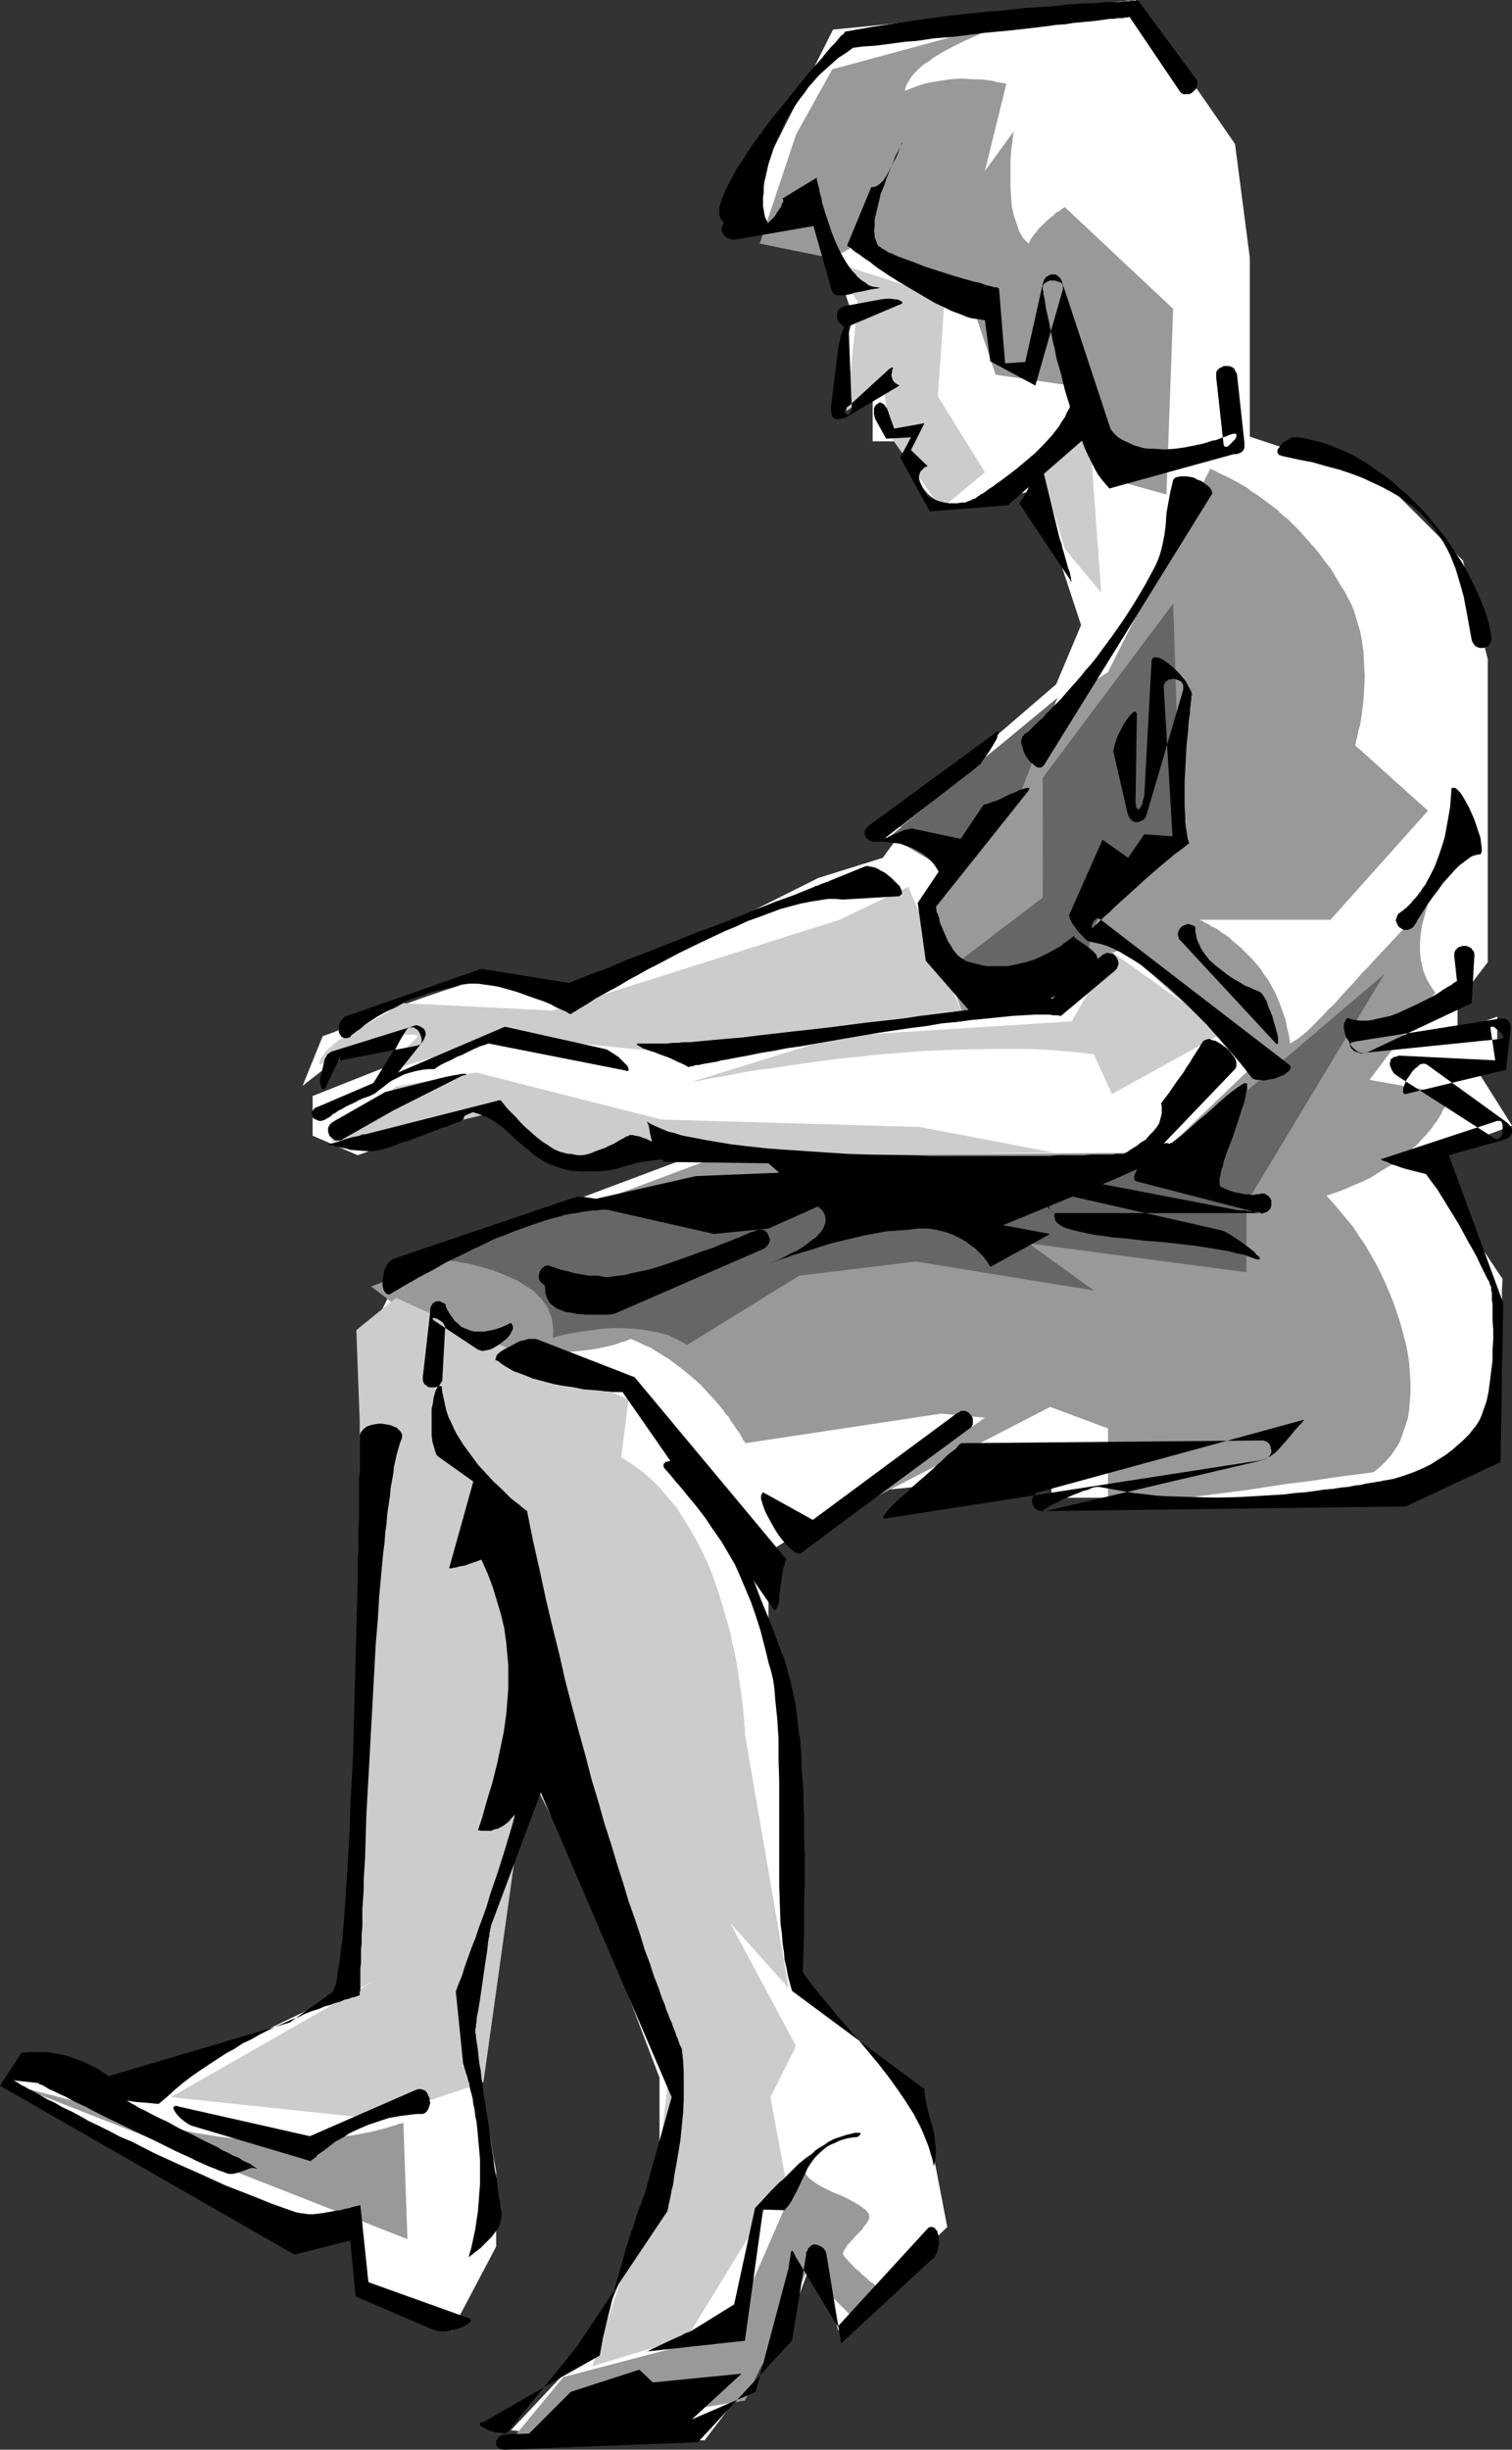<?xml version="1.0" encoding="UTF-8" standalone="no"?>
<svg
   version="1.0"
   width="96.15mm"
   height="155.668mm"
   id="svg48"
   sodipodi:docname="Woman Using Hands.wmf"
   xmlns:inkscape="http://www.inkscape.org/namespaces/inkscape"
   xmlns:sodipodi="http://sodipodi.sourceforge.net/DTD/sodipodi-0.dtd"
   xmlns="http://www.w3.org/2000/svg"
   xmlns:svg="http://www.w3.org/2000/svg">
  <rect width="100%" height="100%" fill="#333333" stroke="none"/>
  <sodipodi:namedview
     id="namedview48"
     pagecolor="#ffffff"
     bordercolor="#000000"
     borderopacity="0.25"
     inkscape:showpageshadow="2"
     inkscape:pageopacity="0.0"
     inkscape:pagecheckerboard="0"
     inkscape:deskcolor="#d1d1d1"
     inkscape:document-units="mm" />
  <defs
     id="defs1">
    <pattern
       id="WMFhbasepattern"
       patternUnits="userSpaceOnUse"
       width="6"
       height="6"
       x="0"
       y="0" />
  </defs>
  <path
     style="fill:#ffffff;fill-opacity:1;fill-rule:evenodd;stroke:none"
     d="M 177.581,52.356 200.203,7.11 272.916,0 l 23.914,34.58 3.555,27.309 v 42.983 l 32.155,10.665 19.067,19.068 5.979,23.754 v 72.716 l -7.271,9.534 v 7.11 l 9.533,-3.555 v 13.089 h -4.686 l 8.241,13.089 -18.905,7.11 v 4.848 l 16.643,24.885 -0.162,2.909 v 6.302 3.232 6.625 3.393 l -0.162,3.232 -0.162,3.07 -0.485,3.07 -0.485,2.909 -0.323,1.293 -0.323,1.293 -0.485,1.293 -0.485,1.131 -0.485,1.131 -0.646,1.131 -0.646,0.97 -0.808,0.808 -0.646,0.808 -0.97,0.808 -2.424,0.97 -2.585,0.97 -2.585,0.97 -2.909,0.808 -2.747,0.97 -3.07,0.808 -3.07,0.808 -3.232,0.808 h -78.53 v -5.979 l -45.405,4.686 -22.622,14.382 v 19.068 l 0.646,2.262 0.323,2.101 0.485,2.101 0.485,1.939 0.485,1.616 0.323,1.778 0.808,3.393 0.485,3.393 0.323,1.616 0.162,1.939 0.162,1.939 v 2.101 l 0.162,2.262 v 2.585 48.801 l 7.11,9.534 25.046,22.623 5.979,31.025 -26.177,24.885 -5.979,-17.775 -7.11,19.068 -19.067,25.047 h -25.046 l -21.491,-2.424 20.198,-21.492 15.512,-37.004 v -26.178 l -32.155,-84.512 -14.219,66.737 7.11,40.398 v 17.937 l -10.665,20.199 -2.424,-0.97 -2.101,-0.808 -2.101,-0.646 -1.777,-0.808 -1.777,-0.485 -1.454,-0.646 -1.454,-0.646 -1.293,-0.646 -1.131,-0.646 -1.131,-0.808 -0.97,-0.808 -0.97,-1.131 -0.808,-1.131 -0.646,-1.616 -0.485,-0.808 -0.323,-0.808 -0.323,-0.97 -0.323,-1.131 -3.555,-13.089 -14.381,7.272 -67.865,-37.004 3.555,-5.979 25.046,8.403 54.777,-26.178 4.848,-131.05 v -27.47 l 3.555,-7.11 v -4.848 l 3.555,-3.393 70.289,-26.339 h -35.71 L 119.249,265.656 85.963,277.452 75.137,272.766 v -9.534 l 17.936,-7.11 3.555,-7.272 h -4.848 l -13.088,7.272 -5.979,4.686 4.848,-11.958 2.747,-0.97 2.585,-1.131 2.424,-0.97 2.585,-0.97 4.686,-1.778 4.524,-1.778 4.524,-1.616 4.686,-1.616 2.585,-0.808 2.424,-0.808 2.747,-0.97 2.747,-0.808 20.36,5.979 59.463,-29.733 15.512,-4.848 3.555,-4.848 h -4.686 l 42.82,-36.843 5.979,-14.22 -10.665,-32.318 -20.36,3.717 -1.454,-0.485 -1.293,-0.323 -1.131,-0.646 -0.97,-0.646 -0.97,-0.808 -0.808,-0.97 -0.646,-0.97 -0.646,-0.97 -0.485,-1.131 -0.485,-1.131 -0.646,-2.424 -0.646,-2.424 -0.485,-2.585 h -8.402 V 94.046 h -4.686 l -4.848,4.848 v -4.848 l 4.848,-17.937 -7.271,-21.33 H 176.45 v -8.403 z"
     id="path1" />
  <path
     style="fill:#999999;fill-opacity:1;fill-rule:evenodd;stroke:none"
     d="m 135.408,570.901 40.073,-10.503 17.451,-40.075 0.162,0.485 v 0.485 l 0.323,0.485 0.323,0.485 0.646,0.808 0.808,0.646 1.131,0.808 1.131,0.646 1.293,0.646 1.293,0.646 2.747,1.131 1.293,0.646 1.131,0.646 1.131,0.646 0.97,0.646 0.808,0.646 0.646,0.808 0.162,0.485 v 0.646 l -0.323,0.646 -0.323,0.646 -0.646,0.646 -0.485,0.808 -1.454,1.454 -1.293,1.454 -0.646,0.646 -0.485,0.808 -0.323,0.485 -0.323,0.646 v 0.485 l 0.162,0.162 0.162,0.323 1.777,1.939 0.97,0.97 0.97,0.808 0.808,0.808 0.808,0.646 0.808,0.808 0.808,0.485 0.646,0.646 0.646,0.485 0.485,0.323 0.646,0.323 0.323,0.323 0.323,0.162 0.162,0.162 v 0 l -8.726,5.171 -10.503,-10.503 -14.866,31.025 -55.908,9.211 z"
     id="path2" />
  <path
     style="fill:#999999;fill-opacity:1;fill-rule:evenodd;stroke:none"
     d="m 34.094,508.85 3.393,1.131 3.07,0.808 3.232,0.808 3.07,0.646 3.07,0.485 2.909,0.485 2.909,0.323 2.909,0.323 2.747,0.162 2.747,0.162 h 2.585 2.585 l 2.424,-0.162 h 2.424 l 2.262,-0.162 2.262,-0.323 2.101,-0.162 1.939,-0.323 1.777,-0.162 1.777,-0.323 1.616,-0.323 1.616,-0.323 1.293,-0.323 1.293,-0.323 1.131,-0.323 0.97,-0.323 0.808,-0.162 0.646,-0.323 0.646,-0.162 h 0.323 l 0.323,-0.162 v 0 L 97.92,537.775 4.363,501.094 Z"
     id="path3" />
  <path
     style="fill:#999999;fill-opacity:1;fill-rule:evenodd;stroke:none"
     d="m 266.291,161.43 24.561,-48.801 v 0 h 0.162 l 0.323,0.162 0.323,0.162 0.485,0.162 0.485,0.323 0.646,0.323 0.646,0.323 0.808,0.323 0.97,0.485 0.808,0.485 0.97,0.485 1.131,0.646 1.131,0.646 0.97,0.808 1.293,0.808 1.131,0.808 1.293,0.97 1.293,0.97 1.293,0.97 1.131,1.131 1.454,1.131 1.293,1.293 1.293,1.293 1.293,1.454 1.293,1.454 1.293,1.454 1.293,1.616 1.293,1.778 1.293,1.616 1.131,1.939 1.131,1.939 0.97,1.454 0.808,1.616 0.808,1.454 0.646,1.616 0.485,1.616 0.485,1.616 0.485,1.616 0.323,1.616 0.485,3.232 0.162,3.232 0.162,3.07 -0.162,2.909 -0.162,2.747 -0.323,2.585 -0.162,1.131 -0.162,1.131 -0.162,0.97 -0.323,0.97 -0.162,0.808 -0.162,0.808 -0.162,0.646 -0.162,0.646 v 0.323 l -0.162,0.323 v 0.162 0.162 l 17.451,15.674 -23.43,26.178 h -31.671 0.162 l 0.162,0.162 h 0.323 l 0.323,0.162 0.323,0.323 0.485,0.162 0.646,0.323 0.646,0.485 0.808,0.323 0.808,0.485 0.808,0.646 0.808,0.485 0.97,0.646 0.808,0.808 0.97,0.808 0.97,0.808 1.939,1.939 0.97,0.97 0.97,1.131 0.97,1.131 0.808,1.293 0.97,1.293 0.808,1.454 0.808,1.454 0.646,1.454 0.646,1.616 0.646,1.778 0.646,1.778 0.323,1.778 0.485,1.939 0.323,2.101 0.485,-0.323 0.485,-0.323 0.646,-0.323 0.808,-0.646 0.808,-0.646 0.808,-0.646 0.97,-0.97 0.97,-0.97 0.97,-0.97 1.131,-1.131 0.97,-1.131 1.293,-1.131 2.262,-2.585 2.585,-2.747 2.424,-2.747 1.293,-1.293 1.293,-1.454 2.424,-2.585 2.424,-2.585 2.262,-2.424 1.131,-1.131 0.97,-1.131 1.131,-0.97 0.97,-0.808 0.808,-0.808 0.808,-0.808 -0.485,1.293 -0.323,1.293 -0.323,1.131 -0.323,1.293 -0.162,1.131 -0.162,0.97 -0.162,2.101 v 1.939 l 0.162,1.616 0.323,1.616 0.323,1.454 0.485,1.131 0.485,1.131 0.485,0.808 0.485,0.808 0.323,0.485 0.323,0.485 0.162,0.162 0.162,0.162 -15.835,21.007 19.229,3.393 v 0 0.162 0.323 l -0.162,0.162 -0.162,0.485 -0.162,0.323 -0.162,0.646 -0.323,0.485 -0.162,0.646 -0.485,0.646 -0.323,0.808 -0.485,0.808 -0.485,0.808 -0.646,0.808 -0.646,0.97 -0.808,0.97 -0.808,0.97 -0.808,0.808 -0.97,1.131 -1.131,0.97 -1.131,0.97 -1.293,0.97 -1.293,1.131 -1.454,0.97 -1.616,0.97 -1.616,0.97 -1.777,1.131 -1.939,0.97 -1.939,0.808 -2.262,0.97 -2.101,0.808 -2.424,0.808 1.616,1.778 1.616,1.939 1.616,1.939 1.616,1.939 1.454,2.262 1.454,2.101 1.293,2.262 1.293,2.262 1.131,2.262 1.131,2.424 0.97,2.262 0.97,2.424 0.808,2.424 0.808,2.424 0.646,2.424 0.646,2.424 0.485,2.424 0.323,2.262 0.162,2.424 0.162,2.262 v 2.262 l -0.162,2.101 -0.162,2.101 -0.323,2.101 -0.646,1.939 -0.646,1.939 -0.646,1.778 -0.97,1.616 -1.131,1.616 -1.293,1.454 -1.293,1.293 -1.616,1.293 -2.262,0.323 -2.585,0.323 -4.848,0.646 -5.332,0.808 -5.332,0.646 -10.665,1.616 -5.009,0.646 -5.009,0.646 -2.424,0.323 -2.262,0.323 -2.262,0.323 -2.101,0.323 -1.939,0.162 -1.939,0.323 -1.616,0.162 -1.616,0.323 -1.454,0.162 -1.293,0.162 -1.131,0.162 -0.97,0.162 h -0.646 l -0.646,0.162 h -0.323 -0.162 v -19.229 l -13.896,-5.171 -45.405,23.431 29.731,-20.845 -10.503,-0.97 -47.183,7.11 v -0.162 -0.162 l -0.162,-0.162 -0.323,-0.323 -0.162,-0.485 -0.323,-0.485 -0.323,-0.646 -0.485,-0.646 -0.485,-0.646 -0.485,-0.808 -0.646,-0.808 -0.485,-0.97 -0.808,-0.808 -0.646,-0.97 -1.616,-1.939 -1.939,-2.101 -1.939,-2.101 -2.424,-2.101 -2.424,-1.939 -2.585,-1.939 -2.909,-1.778 -1.454,-0.97 -1.616,-0.646 -1.616,-0.808 -1.616,-0.646 -1.131,0.485 -1.131,0.323 -1.293,0.485 -1.293,0.323 -1.454,0.323 -1.454,0.323 -3.232,0.485 -3.232,0.323 -3.393,0.323 -3.393,0.323 -3.393,0.162 -3.232,0.162 h -3.07 -1.293 -7.271 -0.646 -0.646 l -21.814,-16.644 83.701,-31.349 106.484,-0.808 21.975,-21.007 -31.509,-27.955 -38.457,15.674 -9.695,-27.794 7.11,-7.918 -13.088,-9.695 31.509,-24.4 z"
     id="path4" />
  <path
     style="fill:#666666;fill-opacity:1;fill-rule:evenodd;stroke:none"
     d="m 213.937,200.858 40.234,-33.288 -9.533,24.4 -17.613,16.644 z"
     id="path5" />
  <path
     style="fill:#666666;fill-opacity:1;fill-rule:evenodd;stroke:none"
     d="m 250.617,186.799 31.347,-41.852 1.777,54.941 -2.424,1.778 -2.424,1.778 -2.101,1.778 -1.939,1.616 -1.777,1.778 -1.616,1.616 -1.454,1.616 -1.293,1.454 -1.293,1.616 -0.97,1.454 -0.97,1.454 -0.808,1.293 -0.646,1.293 -0.646,1.293 -0.485,1.293 -0.485,1.131 -0.323,1.131 -0.162,1.131 -0.162,0.97 -0.162,0.97 -0.162,0.808 v 1.616 0.646 l 0.162,0.485 v 0.646 l 0.162,0.323 v 0.485 l 0.162,0.323 v 0.162 0.162 0 l -33.125,-1.778 21.814,-16.644 z"
     id="path6" />
  <path
     style="fill:#666666;fill-opacity:1;fill-rule:evenodd;stroke:none"
     d="m 102.283,302.014 2.909,-0.97 3.07,-0.97 6.302,-2.262 3.07,-1.131 3.07,-0.97 2.909,-1.131 2.747,-0.97 2.747,-0.97 1.131,-0.485 1.131,-0.485 1.131,-0.323 1.131,-0.323 0.808,-0.485 0.97,-0.323 0.808,-0.323 0.646,-0.162 0.485,-0.162 0.646,-0.323 0.323,-0.162 h 0.323 l 0.162,-0.162 v 0 h 51.545 l 90.002,-10.503 52.353,-44.438 -33.125,54.941 v 16.644 l -52.353,-6.948 15.674,11.311 -42.82,-6.948 -27.954,3.393 -26.985,16.644 -1.131,-0.646 -1.131,-0.646 -1.131,-0.485 -1.293,-0.646 -1.293,-0.323 -1.293,-0.323 -2.585,-0.485 -2.747,-0.323 -2.585,-0.162 h -2.747 l -2.585,0.162 -2.424,0.323 -2.262,0.323 -1.939,0.323 -0.97,0.162 -0.808,0.162 -0.808,0.162 -0.646,0.162 -0.646,0.162 -0.485,0.162 h -0.323 l -0.323,0.162 h -0.162 v 0 l 0.162,-1.616 -0.162,-1.454 -0.162,-1.454 -0.485,-1.293 -0.485,-1.293 -0.808,-1.131 -0.808,-1.131 -0.97,-0.97 -0.97,-0.97 -1.293,-0.808 -1.293,-0.808 -1.293,-0.808 -1.454,-0.646 -1.454,-0.646 -2.909,-1.131 -2.909,-0.808 -2.909,-0.808 -1.454,-0.162 -1.293,-0.323 -1.293,-0.162 -1.293,-0.162 -0.97,-0.162 -1.131,-0.162 h -0.808 l -0.808,-0.162 h -0.485 -0.485 z"
     id="path7" />
  <path
     style="fill:#cccccc;fill-opacity:1;fill-rule:evenodd;stroke:none"
     d="m 249.809,111.821 12.119,-7.11 2.747,37.651 -8.726,-10.503 z"
     id="path8" />
  <path
     style="fill:#cccccc;fill-opacity:1;fill-rule:evenodd;stroke:none"
     d="m 200.041,62.859 26.985,8.726 -1.616,23.592 11.311,18.26 -10.503,8.726 -12.28,-17.452 -1.616,-12.119 -8.887,6.14 2.747,-26.178 z"
     id="path9" />
  <path
     style="fill:#cccccc;fill-opacity:1;fill-rule:evenodd;stroke:none"
     d="m 100.505,248.85 -0.162,-0.162 h -0.162 l -0.485,-0.162 h -0.646 -0.646 -0.97 -1.131 l -1.454,0.162 -1.454,0.323 -1.777,0.323 -0.97,0.323 -0.97,0.323 -0.97,0.323 -1.131,0.323 -1.131,0.485 -1.293,0.485 -1.131,0.485 -1.293,0.646 -1.454,0.646 -1.454,0.646 -1.454,0.97 -1.454,0.808 -0.162,-0.485 0.162,-0.646 0.162,-0.485 0.485,-0.646 0.323,-0.485 0.485,-0.646 1.293,-1.131 1.131,-0.97 0.646,-0.485 0.485,-0.323 0.485,-0.323 0.323,-0.162 0.162,-0.162 h 0.162 l 13.896,-7.918 35.872,1.778 68.996,-21.815 16.482,-7.918 13.088,30.541 -66.249,9.695 -43.789,-4.363 -29.57,8.726 z"
     id="path10" />
  <path
     style="fill:#cccccc;fill-opacity:1;fill-rule:evenodd;stroke:none"
     d="m 79.499,274.059 15.674,-13.089 19.229,-3.393 44.597,11.311 62.048,1.778 32.155,6.14 -111.655,1.616 -0.808,0.323 -0.97,0.162 -0.808,0.162 h -0.97 l -0.97,-0.162 -0.808,-0.162 -1.939,-0.485 -1.939,-0.808 -1.939,-0.97 -1.777,-1.131 -1.777,-1.131 -1.616,-1.293 -1.454,-1.293 -1.454,-1.131 -1.131,-1.131 -0.646,-0.485 -0.323,-0.323 -0.485,-0.485 -0.323,-0.323 -0.323,-0.323 -0.162,-0.162 -0.162,-0.162 v 0 l -32.317,7.918 z"
     id="path11" />
  <path
     style="fill:#cccccc;fill-opacity:1;fill-rule:evenodd;stroke:none"
     d="m 165.139,260.162 36.68,-11.311 55.747,-3.555 9.695,-16.644 26.985,19.229 -26.985,14.866 -4.363,-9.534 -3.878,-0.485 -4.04,-0.323 -4.04,-0.323 -4.04,-0.162 h -4.201 -4.04 l -8.402,0.162 -8.241,0.323 -4.04,0.323 -4.04,0.323 -4.04,0.323 -3.878,0.485 -3.716,0.323 -3.716,0.485 -3.555,0.485 -3.393,0.485 -3.393,0.485 -3.07,0.485 -2.909,0.323 -2.747,0.485 -2.585,0.485 -2.424,0.485 -1.939,0.323 -1.939,0.323 -0.808,0.162 -0.808,0.162 -1.454,0.323 h -0.485 l -0.485,0.162 h -0.485 l -0.323,0.162 h -0.323 l -0.162,0.162 z"
     id="path12" />
  <path
     style="fill:#cccccc;fill-opacity:1;fill-rule:evenodd;stroke:none"
     d="m 95.173,311.709 22.783,10.342 33.125,14.058 -1.777,13.897 2.585,1.616 2.424,1.778 2.262,1.939 2.101,2.101 1.939,2.262 1.939,2.262 1.616,2.585 1.616,2.585 1.454,2.585 1.454,2.747 1.293,2.747 1.131,2.747 0.97,2.747 0.97,2.909 0.808,2.747 0.808,2.747 0.808,2.747 0.485,2.585 0.646,2.585 0.485,2.585 0.323,2.262 0.323,2.262 0.323,2.101 0.323,2.101 0.162,1.778 0.162,1.454 0.162,1.454 v 1.131 l 0.162,0.97 v 0.646 0.323 0.323 l 10.503,61.081 -14.058,-15.674 15.835,29.571 -6.14,12.281 3.555,19.229 -23.591,38.459 -22.783,6.948 15.674,-47.185 3.555,-29.733 -34.902,-66.252 -10.503,74.978 -26.177,8.726 -48.96,-5.171 48.96,-27.955 -3.555,1.778 V 341.28 l -0.808,-21.815 z"
     id="path13" />
  <path
     style="fill:#999999;fill-opacity:1;fill-rule:evenodd;stroke:none"
     d="M 200.041,16.644 245.446,4.363 h -0.162 l -0.162,0.162 H 244.8 l -0.485,0.323 -0.646,0.162 -0.808,0.162 -0.808,0.323 -0.808,0.323 -0.97,0.485 -1.131,0.323 -2.424,0.97 -2.424,1.131 -2.585,1.131 -2.585,1.293 -2.424,1.293 -2.424,1.454 -0.97,0.808 -1.131,0.646 -0.97,0.808 -0.808,0.808 -0.808,0.808 -0.646,0.808 -0.485,0.808 -0.485,0.808 -0.323,0.808 -0.162,0.808 2.101,-0.808 2.262,-0.808 2.101,-0.485 2.101,-0.323 2.101,-0.323 2.101,-0.162 h 1.777 l 1.939,0.162 h 1.616 l 1.616,0.162 1.293,0.162 1.131,0.323 0.97,0.162 0.808,0.162 h 0.162 0.162 0.162 v 0 l -5.171,21.007 6.948,-9.534 v 0 0.162 l -0.162,0.323 v 0.323 0.485 l -0.162,0.646 v 0.646 l -0.162,0.646 -0.162,1.778 -0.162,1.939 v 2.101 2.101 2.262 l 0.162,2.424 0.162,2.262 0.485,2.101 0.646,1.939 0.323,0.97 0.323,0.97 0.485,0.808 0.485,0.808 0.646,0.646 0.646,0.646 0.485,-0.97 0.646,-0.97 1.293,-1.616 1.454,-1.454 1.454,-1.293 0.646,-0.485 0.646,-0.646 0.646,-0.323 0.485,-0.323 0.323,-0.323 0.323,-0.162 0.162,-0.162 h 0.162 l 26.015,24.4 -1.616,44.599 -15.674,-4.363 -1.777,-21.007 -23.591,-3.393 -5.171,-15.351 -26.338,-16.967 -7.756,4.363 -17.451,-3.555 8.726,-26.178 z"
     id="path14" />
  <path
     style="fill:#000000;fill-opacity:1;fill-rule:evenodd;stroke:none"
     d="m 199.88,69.646 -4.363,-15.351 -18.744,3.232 h -0.97 l -0.808,-0.323 -0.646,-0.323 -0.485,-0.646 -0.323,-0.485 -0.162,-0.808 0.162,-0.323 v -0.323 l 0.162,-0.323 0.323,-0.485 -0.323,-0.323 -0.323,-0.323 -0.162,-0.323 -0.162,-0.485 -0.162,-0.323 V 51.063 50.578 49.932 l 0.323,-1.293 0.485,-1.293 0.646,-1.616 0.808,-1.616 0.97,-1.778 0.97,-1.939 1.293,-1.778 1.293,-2.101 1.293,-1.939 1.454,-1.939 3.07,-4.201 3.232,-3.878 3.07,-3.878 1.454,-1.778 1.454,-1.778 1.454,-1.616 1.293,-1.454 1.131,-1.454 1.131,-1.293 0.97,-0.97 0.808,-0.97 0.646,-0.808 0.323,-0.162 0.323,-0.323 0.162,-0.162 V 7.756 l 0.162,-0.162 v 0 l 6.463,-1.131 6.463,-0.97 6.463,-0.97 6.14,-0.808 6.14,-0.646 2.909,-0.323 2.909,-0.162 2.747,-0.323 2.747,-0.323 2.585,-0.162 2.585,-0.162 2.424,-0.162 2.424,-0.323 2.262,-0.162 2.101,-0.162 h 1.939 l 1.777,-0.162 1.777,-0.162 h 1.454 1.454 l 1.293,-0.162 h 0.97 l 0.808,-0.162 h 0.808 0.485 0.323 l 13.735,18.583 0.323,0.485 0.162,0.485 v 0.485 l -0.162,0.485 v 0.485 l -0.323,0.323 -0.323,0.323 -0.323,0.323 -0.485,0.323 -0.323,0.162 h -0.485 -0.485 -0.485 l -0.485,-0.323 -0.323,-0.323 -0.323,-0.485 -11.796,-17.452 h -0.162 l -0.162,0.162 h -0.162 -0.323 -0.323 l -0.485,0.162 h -0.646 -0.646 l -0.808,0.162 h -0.97 l -1.131,0.162 -1.131,0.162 -1.293,0.162 -1.616,0.162 -1.616,0.162 -1.939,0.162 -1.939,0.323 -2.262,0.162 -2.262,0.323 -2.747,0.323 -2.747,0.323 -2.909,0.323 -3.393,0.323 -3.393,0.323 -3.716,0.485 -4.04,0.485 -4.201,0.323 -2.101,0.323 -2.262,0.323 -2.424,0.162 -2.424,0.323 -2.424,0.323 -2.585,0.323 -2.585,0.162 -2.585,0.323 -1.777,1.293 -1.777,1.131 -1.454,1.293 -1.616,1.454 -1.454,1.293 -1.293,1.454 -1.293,1.454 -1.131,1.616 -1.131,1.454 -1.131,1.616 -0.97,1.616 -0.97,1.454 -0.808,1.616 -0.646,1.616 -0.808,1.454 -0.646,1.616 -0.485,1.616 -0.485,1.454 -0.485,1.454 -0.323,1.454 -0.323,1.454 -0.323,1.293 -0.162,1.293 v 1.293 l -0.162,1.131 v 1.131 1.131 l 0.162,0.808 0.162,0.97 0.162,0.808 0.323,0.646 0.323,0.646 -0.162,0.323 -0.162,0.162 0.162,-0.162 0.162,-0.162 0.323,-0.323 0.323,-0.323 0.485,-0.485 0.485,-0.485 0.808,-1.293 0.808,-1.131 0.162,-0.646 0.323,-0.485 v -0.485 l -0.162,-0.323 8.241,-5.009 v 0.162 0.162 0.323 l 0.162,0.485 0.162,0.646 0.162,0.646 0.162,0.808 0.162,0.808 0.323,0.97 0.162,1.131 0.646,2.101 0.808,2.424 0.808,2.424 0.97,2.424 1.131,2.424 1.293,2.262 0.646,0.97 0.808,1.131 0.808,0.808 0.646,0.808 0.97,0.808 0.808,0.485 0.808,0.646 0.97,0.323 0.97,0.162 0.97,0.162 -2.262,0.323 -2.101,0.485 -1.939,0.323 -0.323,0.162 -0.485,0.162 -0.808,0.162 -0.808,0.162 h -0.646 -0.646 -0.485 l -0.485,-0.162 -0.323,-0.323 -0.323,-0.323 z"
     id="path15" />
  <path
     style="fill:#000000;fill-opacity:1;fill-rule:evenodd;stroke:none"
     d="m 203.919,77.402 0.808,21.007 -0.162,0.323 -0.162,0.323 -0.162,0.323 -0.162,0.162 h -0.162 -0.162 l -0.485,-0.162 -0.162,-0.323 -0.162,-0.162 0.162,-0.323 v -0.162 l 0.162,-0.323 0.323,-0.323 0.323,-0.162 9.695,-8.888 0.485,-0.323 0.323,-0.162 h 0.162 v 0 0.162 0.162 l -0.162,0.323 v 0.323 l -0.162,0.808 v 0.323 l 0.162,0.485 0.162,0.485 0.323,0.485 0.646,0.485 0.646,0.323 -12.765,7.595 -0.808,0.323 -0.808,0.162 h -0.646 l -0.646,-0.162 -0.485,-0.485 -0.162,-0.646 -0.162,-0.808 v -0.808 l 1.777,-14.382 0.323,-1.454 0.323,-1.454 0.485,-1.293 0.485,-1.293 0.162,-0.485 0.162,-0.485 0.162,-0.323 0.323,-0.162 v 0 l 0.162,0.162 v 0.323 z"
     id="path16" />
  <path
     style="fill:#000000;fill-opacity:1;fill-rule:evenodd;stroke:none"
     d="m 213.13,97.924 1.777,5.009 7.271,-1.293 -3.232,6.464 4.04,3.878 v 0 h -0.162 l -0.162,0.162 h -0.323 l -0.485,0.485 -0.323,0.323 -0.323,0.323 -0.162,0.485 -0.162,0.485 v 0.646 l 0.162,0.646 0.323,0.808 0.323,0.97 0.646,0.97 0.808,1.131 1.293,0.485 1.293,0.485 1.293,0.323 1.131,0.162 h 0.97 0.97 l 0.97,-0.162 h 0.808 l 0.808,-0.323 0.485,-0.162 0.646,-0.323 0.485,-0.162 0.323,-0.162 0.323,-0.323 h 0.162 v 0 -0.162 h 0.323 l 0.162,-0.323 0.485,-0.162 0.485,-0.323 0.646,-0.485 0.646,-0.485 0.808,-0.485 0.808,-0.646 0.97,-0.646 1.939,-1.454 2.101,-1.616 2.101,-1.778 2.101,-1.778 2.101,-2.101 1.939,-2.101 1.777,-2.262 0.646,-1.131 0.808,-1.131 0.485,-1.131 0.646,-1.131 0.323,-1.131 0.323,-0.97 0.162,-1.131 0.162,-1.131 0.162,-0.323 h 0.162 l 0.485,-0.162 0.646,0.162 0.485,0.323 0.646,0.485 0.485,0.646 0.646,0.808 0.485,0.808 0.485,0.97 0.485,0.808 0.323,0.97 0.162,0.97 0.162,0.97 v 0.646 l -0.162,0.808 -0.323,0.485 -21.168,18.421 -18.744,1.454 -7.11,-12.927 2.585,-4.848 -5.979,0.323 -2.585,-4.686 -0.162,-0.485 -0.162,-0.646 v -0.485 -0.485 -0.485 l 0.162,-0.323 0.162,-0.323 0.323,-0.323 0.485,-0.323 0.323,-0.162 0.323,0.162 0.323,0.162 0.323,0.162 0.323,0.485 0.323,0.485 z"
     id="path17" />
  <path
     style="fill:#000000;fill-opacity:1;fill-rule:evenodd;stroke:none"
     d="m 216.684,34.58 v 0 0.162 l -0.162,0.323 -0.162,0.323 -0.323,0.485 -0.162,0.485 -0.323,0.485 -0.323,0.646 -0.646,1.616 -0.646,1.616 -0.808,1.939 -0.646,1.939 -0.808,1.939 -0.485,2.101 -0.485,2.101 -0.485,1.939 v 1.778 l -0.162,0.97 0.162,0.808 v 0.808 l 0.323,0.646 0.162,0.646 0.323,0.646 0.485,0.323 0.646,0.485 0.646,0.323 0.646,0.485 0.97,0.323 0.97,0.485 2.101,0.808 2.262,0.808 2.424,0.97 5.009,1.616 2.585,0.808 2.262,0.646 2.262,0.646 0.97,0.162 0.97,0.323 0.808,0.323 0.808,0.162 0.646,0.162 0.485,0.162 h 0.485 l 0.485,0.162 0.162,0.162 v 0 l 1.454,17.937 4.848,-0.323 4.201,-18.745 0.162,-0.485 0.162,-0.485 0.323,-0.485 0.323,-0.323 0.323,-0.162 0.323,-0.162 0.323,-0.162 h 0.323 0.323 0.485 l 0.323,0.162 0.323,0.323 0.323,0.162 0.323,0.485 0.162,0.323 0.162,0.485 11.634,35.227 0.808,0.97 0.808,0.808 0.97,0.646 0.97,0.485 1.131,0.485 0.97,0.485 1.131,0.323 1.131,0.323 1.293,0.162 H 277.44 l 2.424,0.162 2.424,-0.162 2.424,-0.323 2.424,-0.485 2.262,-0.485 1.939,-0.646 0.97,-0.162 0.808,-0.323 0.808,-0.323 0.646,-0.162 0.646,-0.323 0.485,-0.162 0.485,-0.162 h 0.323 l 0.162,-0.162 v 0 l 0.323,0.162 h 0.162 v 0.323 0.323 l -0.162,0.323 -0.162,0.323 -0.646,0.646 -0.646,0.646 -0.323,0.323 -0.323,0.162 h -0.323 -0.162 l -0.162,-0.162 -0.162,-0.323 -1.777,-16.159 v -0.646 -0.485 l 0.162,-0.485 0.323,-0.323 0.323,-0.323 0.485,-0.162 0.485,-0.323 h 0.485 0.323 0.485 l 0.485,0.162 0.323,0.162 0.485,0.323 0.162,0.485 0.323,0.485 0.162,0.485 1.777,16.321 v 0.646 0.485 l -0.162,0.485 -0.323,0.485 -0.485,0.323 -0.485,0.162 -0.485,0.162 h -0.646 l -29.893,8.241 -0.808,-0.97 -0.97,-1.131 -0.97,-1.293 -0.808,-1.454 -0.808,-1.616 -0.808,-1.616 -0.808,-1.778 -0.646,-1.778 -1.454,-3.717 -1.293,-4.04 -1.293,-4.201 -0.97,-4.04 -1.131,-3.878 -0.323,-1.939 -0.485,-1.778 -0.323,-1.778 -0.323,-1.616 -0.323,-1.616 -0.323,-1.454 -0.323,-1.293 -0.162,-1.131 -0.162,-1.131 -0.162,-0.808 -0.162,-0.646 v -0.646 l -0.162,-0.323 v 0 -0.485 -0.485 l 0.162,-0.323 0.323,-0.323 0.485,-0.323 0.323,-0.162 0.485,-0.162 h 0.646 0.485 l 0.485,0.162 0.485,0.162 0.485,0.162 0.323,0.323 0.162,0.323 v 0.485 0.485 l -6.625,23.108 -10.826,-5.817 -1.293,-9.857 -0.97,-0.162 -1.131,-0.162 -1.131,-0.162 -1.131,-0.323 -1.131,-0.485 -1.293,-0.485 -1.293,-0.485 -1.293,-0.646 -2.747,-1.293 -2.747,-1.616 -5.494,-3.232 -2.585,-1.616 -2.424,-1.616 -1.131,-0.808 -0.97,-0.808 -0.97,-0.646 -0.97,-0.646 -0.808,-0.646 -0.808,-0.485 -0.646,-0.485 -0.485,-0.485 -0.485,-0.323 -0.323,-0.162 -0.162,-0.162 v 0 l 5.817,-14.058 h 0.323 0.323 l 0.485,-0.162 0.323,-0.162 0.646,-0.485 0.808,-0.808 0.646,-0.97 0.646,-1.131 1.131,-2.262 0.646,-1.131 0.485,-1.131 0.323,-0.97 0.162,-0.323 0.162,-0.323 0.162,-0.646 0.162,-0.162 v 0 -0.162 0.162 0.162 z"
     id="path18" />
  <path
     style="fill:#000000;fill-opacity:1;fill-rule:evenodd;stroke:none"
     d="m 250.617,112.629 4.04,16.644 0.162,0.485 0.323,0.808 0.162,0.97 0.323,0.97 1.131,4.04 0.323,0.808 0.162,0.808 0.162,0.646 v 0.485 l 0.162,0.323 -0.162,0.162 v 0 -0.162 l -0.162,-0.162 v -0.162 l -12.28,-18.421 0.485,-0.646 0.485,-0.808 0.97,-1.616 0.808,-1.778 0.646,-1.616 0.323,-0.808 0.323,-0.646 0.323,-0.485 0.323,-0.323 0.323,-0.162 h 0.162 l 0.323,0.162 z"
     id="path19" />
  <path
     style="fill:#000000;fill-opacity:1;fill-rule:evenodd;stroke:none"
     d="m 291.013,119.093 -40.073,64.636 -0.323,0.323 -0.485,0.323 h -0.485 l -0.485,-0.162 -0.485,-0.323 -0.485,-0.485 -0.646,-0.485 -0.485,-0.646 -0.485,-0.646 -0.323,-0.646 -0.323,-0.808 -0.162,-0.808 -0.323,-0.646 v -0.808 l 0.162,-0.646 0.162,-0.485 h 0.162 l 0.162,-0.162 0.162,-0.323 0.485,-0.323 0.485,-0.323 0.485,-0.485 0.646,-0.646 0.646,-0.646 0.808,-0.808 0.97,-0.808 0.808,-0.97 1.131,-1.131 0.97,-0.97 1.131,-1.131 1.131,-1.293 1.131,-1.293 1.293,-1.454 1.293,-1.454 1.131,-1.454 1.454,-1.616 1.293,-1.616 1.293,-1.778 2.747,-3.717 2.585,-3.717 2.585,-4.04 2.585,-4.363 2.424,-4.525 0.485,-1.131 0.485,-1.293 0.323,-1.131 0.323,-1.293 0.485,-2.424 0.323,-2.585 0.162,-2.585 0.485,-2.747 0.485,-2.585 0.323,-1.293 0.323,-1.454 0.485,-0.485 0.485,-0.162 0.808,-0.162 h 0.646 0.808 l 0.97,0.162 0.808,0.162 0.808,0.485 0.97,0.323 0.646,0.485 0.646,0.485 0.646,0.485 0.323,0.485 0.323,0.646 v 0.485 z"
     id="path20" />
  <path
     style="fill:#000000;fill-opacity:1;fill-rule:evenodd;stroke:none"
     d="m 273.239,171.61 -0.323,21.33 0.162,0.485 v 0.485 l 0.162,0.162 0.162,0.162 0.162,0.162 v 0 h 0.162 l 0.162,-0.162 0.323,-0.485 0.323,-0.646 0.162,-0.808 0.323,-1.131 1.777,-32.641 0.162,-0.323 0.162,-0.162 0.162,-0.162 h 0.162 0.646 l 0.646,0.162 0.646,0.323 0.97,0.646 0.808,0.646 0.808,0.646 1.616,1.616 0.808,0.97 0.646,0.808 0.485,0.97 0.485,0.808 0.323,0.646 0.162,0.646 v 0.162 l -0.162,0.162 v 0.323 0.646 l -0.162,0.646 v 0.646 l -0.162,0.97 v 0.97 l -0.162,0.97 -0.162,1.293 -0.162,2.424 -0.323,2.747 -0.162,3.07 -0.323,5.979 v 2.909 2.909 l 0.162,2.747 v 1.131 l 0.162,1.293 0.162,0.97 0.162,1.131 0.162,0.808 0.323,0.808 -1.616,1.293 -1.777,1.293 -1.939,1.616 -1.939,1.616 -3.716,3.232 -1.939,1.778 -1.777,1.616 -1.616,1.454 -1.616,1.454 -1.454,1.454 -0.646,0.485 -0.646,0.646 -0.485,0.485 -0.323,0.323 -0.485,0.485 -0.323,0.323 -0.323,0.162 -0.162,0.323 h -0.162 v 0.162 l -0.323,0.162 v 0 h -0.162 v -0.162 -0.162 -0.162 l 0.162,-0.646 0.323,-0.485 0.485,-0.485 0.162,-0.162 h 0.323 0.162 l 0.323,0.162 45.405,34.904 0.323,0.323 0.162,0.485 -0.162,0.323 -0.323,0.485 -0.485,0.323 -0.485,0.485 -0.808,0.323 -0.808,0.323 -0.808,0.323 -0.97,0.162 -0.808,0.162 -0.97,0.162 -0.808,-0.162 h -0.808 l -0.646,-0.162 -0.485,-0.323 -0.162,-0.162 -0.162,-0.323 -0.323,-0.323 -0.485,-0.646 -0.485,-0.646 -0.646,-0.808 -0.808,-0.97 -0.97,-1.131 -0.97,-1.131 -1.131,-1.293 -1.131,-1.293 -1.131,-1.293 -1.293,-1.454 -1.293,-1.454 -2.909,-2.909 -3.07,-3.07 -3.232,-2.909 -3.232,-2.747 -1.616,-1.293 -1.616,-1.293 -1.777,-1.131 -1.616,-0.97 -1.616,-0.97 -1.616,-0.808 -1.454,-0.646 -1.616,-0.485 -1.454,-0.323 -1.454,-0.323 -0.323,-0.162 -0.323,-0.323 -0.808,-0.808 -0.97,-0.97 -0.808,-1.131 -0.808,-1.131 -0.162,-0.485 -0.323,-0.485 v -0.485 l -0.162,-0.323 0.162,-0.323 0.162,-0.323 7.756,-17.452 6.14,4.363 3.878,-5.656 6.787,0.485 -2.101,-35.712 v -0.485 l 0.162,-0.485 0.323,-0.485 0.323,-0.162 0.323,-0.323 h 0.485 l 0.485,-0.162 h 0.485 l 0.485,0.162 0.485,0.162 0.323,0.162 0.485,0.323 0.162,0.323 0.162,0.485 v 0.485 0.485 l -8.726,29.733 -0.162,0.485 -0.162,0.485 -0.323,0.323 -0.323,0.323 -0.808,0.323 -0.323,0.162 h -0.323 -0.323 l -0.485,-0.162 -0.323,-0.162 -0.323,-0.323 -0.485,-0.646 -0.162,-0.485 -0.162,-0.485 -3.232,-14.058 -0.162,-0.646 0.162,-0.808 0.162,-0.808 0.323,-0.97 0.323,-0.97 0.485,-0.97 0.97,-1.939 0.646,-0.97 0.485,-0.646 0.485,-0.646 0.485,-0.485 0.485,-0.323 h 0.323 0.162 v 0.162 l 0.162,0.162 z"
     id="path21" />
  <path
     style="fill:#000000;fill-opacity:1;fill-rule:evenodd;stroke:none"
     d="m 287.297,222.673 v 0.97 l 0.162,0.808 0.162,0.97 0.323,0.808 0.323,0.646 0.323,0.808 0.97,1.454 1.131,1.454 1.454,1.293 1.454,1.131 1.454,1.131 1.454,0.97 1.454,0.808 1.293,0.808 1.293,0.485 0.97,0.485 0.485,0.162 0.323,0.162 0.323,0.162 h 0.162 l 0.162,0.162 v 0 l 0.485,0.485 0.485,0.808 0.485,0.808 0.323,1.131 0.97,2.262 0.646,2.262 0.323,1.131 0.323,1.131 0.162,0.808 v 0.646 0.646 0.162 h -0.162 v 0.162 h -0.162 l -0.162,-0.162 -0.162,-0.162 -22.783,-24.562 -0.323,-0.323 -0.162,-0.485 -0.162,-0.485 v -0.485 l 0.162,-0.485 0.162,-0.323 0.162,-0.323 0.323,-0.323 0.323,-0.323 0.485,-0.162 0.485,-0.162 0.323,-0.162 0.485,0.162 0.485,0.162 0.485,0.162 z"
     id="path22" />
  <path
     style="fill:#000000;fill-opacity:1;fill-rule:evenodd;stroke:none"
     d="m 355.808,205.221 h -0.646 l -0.485,0.162 -0.646,0.162 -0.646,0.323 -0.646,0.485 -0.646,0.485 -1.293,0.97 -1.293,1.293 -1.293,1.454 -1.454,1.616 -1.131,1.616 -1.131,1.454 -1.131,1.616 -0.97,1.454 -0.808,1.293 -0.323,0.485 -0.323,0.485 -0.323,0.485 -0.162,0.485 -0.323,0.323 v 0.162 l -0.162,0.162 v 0 l -0.323,0.485 -0.485,0.323 -0.323,0.162 -0.485,0.162 h -0.485 -0.485 l -0.323,-0.162 -0.485,-0.323 -0.323,-0.162 -0.323,-0.485 -0.162,-0.323 -0.162,-0.485 -0.162,-0.323 0.162,-0.485 0.162,-0.485 0.162,-0.485 h 0.162 v -0.162 l 0.162,-0.162 h 0.162 l 0.323,-0.323 0.323,-0.162 0.323,-0.323 0.485,-0.323 0.323,-0.323 0.485,-0.485 0.485,-0.485 0.485,-0.646 0.646,-0.646 0.485,-0.646 0.646,-0.808 0.485,-0.808 0.646,-0.808 0.485,-0.97 0.646,-1.131 0.485,-0.97 0.646,-1.293 0.485,-1.293 0.485,-1.293 0.485,-1.454 0.485,-1.454 0.485,-1.616 0.323,-1.778 0.323,-1.778 0.323,-1.778 0.323,-1.939 0.162,-2.101 0.162,-2.262 0.162,-0.162 h 0.323 0.162 0.162 l 0.323,0.162 0.323,0.323 0.323,0.323 0.323,0.323 0.646,0.97 0.646,1.131 0.808,1.454 0.646,1.454 0.646,1.454 0.485,1.454 0.485,1.454 0.485,1.454 0.162,1.293 0.162,1.131 v 0.485 0.485 l -0.162,0.323 z"
     id="path23" />
  <path
     style="fill:#000000;fill-opacity:1;fill-rule:evenodd;stroke:none"
     d="m 247.224,189.87 -22.299,27.955 v 0.162 0 l 0.162,0.323 v 0.646 l 0.323,0.646 0.323,0.97 0.162,0.97 0.485,1.131 0.485,1.131 0.97,2.262 0.646,0.97 0.646,1.131 0.808,0.97 0.646,0.646 0.97,0.646 0.808,0.485 1.293,0.323 1.293,0.323 1.293,0.323 1.131,0.162 h 1.293 1.293 1.131 1.131 l 2.262,-0.485 2.101,-0.485 2.101,-0.646 1.777,-0.808 1.616,-0.808 1.454,-0.808 1.454,-0.808 0.97,-0.808 0.485,-0.323 0.485,-0.323 0.323,-0.323 0.323,-0.162 0.162,-0.162 0.162,-0.162 0.162,-0.162 v 0 l 0.162,0.323 0.323,0.323 0.97,0.646 2.101,1.454 0.97,0.808 0.323,0.323 0.485,0.485 0.162,0.323 0.162,0.485 0.162,0.485 -0.162,0.485 -0.323,0.808 -0.485,0.97 -0.808,0.97 -0.97,0.97 -1.131,0.97 -1.293,1.131 -1.454,0.808 -1.777,0.97 -1.939,0.808 -2.101,0.97 -2.424,0.808 -2.585,0.646 -1.454,0.323 -1.454,0.162 -1.454,0.323 -3.232,0.485 -3.393,0.323 -1.777,0.162 -11.149,-12.766 -1.939,-13.897 15.835,-23.592 0.808,-0.162 0.808,-0.323 0.97,-0.323 0.97,-0.323 1.939,-0.97 0.97,-0.485 0.97,-0.323 0.97,-0.485 0.808,-0.323 0.646,-0.162 0.485,-0.162 h 0.485 0.162 v 0.162 0.162 l -0.162,0.162 z"
     id="path24" />
  <path
     style="fill:#000000;fill-opacity:1;fill-rule:evenodd;stroke:none"
     d="m 267.907,233.176 -12.927,10.827 -0.808,-0.162 h -0.97 l -0.97,-0.162 h -1.131 -1.131 -1.293 l -2.585,0.162 -2.909,0.162 -3.07,0.323 -3.232,0.323 -3.393,0.323 -3.555,0.485 -3.555,0.323 -3.716,0.646 -3.878,0.485 -7.594,1.131 -7.594,1.293 -3.716,0.646 -3.716,0.646 -3.555,0.646 -3.555,0.485 -3.232,0.646 -3.07,0.485 -3.07,0.646 -2.747,0.485 -2.424,0.485 -1.131,0.162 -1.131,0.323 -0.97,0.162 -0.97,0.162 -0.97,0.162 -0.808,0.162 -0.646,0.162 h -0.646 l -0.485,0.162 -0.485,0.162 h -0.323 -0.162 l -0.162,0.162 h -0.162 l -1.131,-0.646 -1.131,-0.485 -2.424,-1.131 -2.262,-0.808 -1.131,-0.485 -1.131,-0.323 -0.808,-0.323 -0.97,-0.323 -0.485,-0.323 -0.646,-0.323 -0.162,-0.162 -0.162,-0.162 0.162,-0.162 h 0.162 0.162 0.162 0.646 0.808 0.808 0.97 1.131 0.97 1.293 l 1.293,-0.162 h 1.293 l 1.454,-0.162 h 1.616 l 1.616,-0.162 3.393,-0.323 3.555,-0.323 3.878,-0.323 3.878,-0.485 4.201,-0.485 4.201,-0.485 8.726,-0.97 8.726,-1.131 8.726,-0.97 4.201,-0.646 4.04,-0.485 3.878,-0.485 3.716,-0.485 3.393,-0.485 3.393,-0.485 1.454,-0.162 1.454,-0.162 1.454,-0.162 1.293,-0.323 1.131,-0.162 1.131,-0.162 h 1.131 l 0.97,-0.162 0.808,-0.162 0.808,-0.162 h 0.646 l 0.485,-0.162 h 0.485 0.323 l 0.162,-0.162 v 0 l 11.634,-10.18 0.485,-0.323 0.485,-0.162 0.323,-0.162 0.485,0.162 h 0.485 l 0.485,0.162 0.323,0.323 0.323,0.323 0.162,0.323 0.323,0.485 v 0.323 l 0.162,0.485 -0.162,0.485 -0.162,0.485 -0.162,0.323 z"
     id="path25" />
  <path
     style="fill:#000000;fill-opacity:1;fill-rule:evenodd;stroke:none"
     d="m 296.83,256.768 -22.622,23.592 -6.463,2.909 -26.661,10.988 11.311,2.101 -14.381,7.918 v -0.162 0 l -0.323,-0.323 -0.323,-0.646 -0.485,-0.646 -0.646,-0.808 -0.808,-0.808 -0.97,-0.97 -1.131,-0.808 -1.293,-0.97 -1.454,-0.808 -1.616,-0.808 -1.777,-0.646 -2.101,-0.485 -0.97,-0.162 -1.131,-0.162 h -1.293 -1.131 l -1.293,0.162 -1.293,0.162 -2.424,0.162 -2.424,0.162 -2.585,0.485 -2.747,0.485 -5.332,1.293 -2.747,0.646 -2.585,0.808 -2.424,0.808 -2.262,0.646 -0.97,0.323 -1.131,0.323 -0.808,0.323 -0.97,0.323 -0.646,0.162 -0.808,0.323 -0.485,0.162 -0.485,0.162 -0.485,0.162 -0.323,0.162 h -0.162 v 0 l 1.777,-0.646 1.616,-0.808 1.454,-0.808 1.454,-0.646 1.131,-0.646 1.131,-0.808 0.808,-0.646 0.808,-0.646 0.808,-0.485 0.485,-0.646 0.646,-0.646 0.323,-0.485 0.323,-0.485 0.162,-0.485 0.162,-0.485 0.162,-0.485 v -0.808 l -0.162,-0.808 -0.323,-0.646 -0.323,-0.485 -0.323,-0.323 -0.323,-0.323 -0.323,-0.162 v -0.162 l -11.957,5.332 -13.088,1.293 -32.802,-7.433 28.439,-6.464 20.036,-0.808 -2.585,-2.262 -24.884,-0.323 -0.646,-0.485 -0.646,-0.485 -0.485,-0.485 -0.323,-0.323 -0.323,-0.485 -0.323,-0.485 -0.162,-0.808 -0.162,-1.131 -0.162,-0.646 -0.162,-0.808 -0.162,-0.646 -0.162,-0.97 -0.162,-0.97 -0.485,-0.97 0.808,0.485 0.97,0.485 1.131,0.485 1.131,0.485 1.131,0.485 1.454,0.323 1.454,0.485 1.454,0.323 1.777,0.323 1.616,0.323 1.777,0.323 1.939,0.323 1.939,0.323 1.939,0.323 4.201,0.485 4.363,0.485 4.686,0.323 4.686,0.323 4.848,0.323 5.009,0.323 5.009,0.162 10.018,0.162 4.848,0.162 h 5.009 13.735 4.201 4.04 1.777 l 1.939,-0.162 h 1.616 1.616 1.616 1.454 l 1.454,-0.162 h 1.293 1.131 1.131 0.97 0.808 l 0.646,-0.162 h 0.646 0.485 0.646 v 0 h 0.162 l 0.323,-0.162 0.646,-0.323 0.646,-0.485 0.808,-0.485 0.808,-0.485 0.97,-0.808 1.131,-0.646 0.808,-0.97 0.97,-0.97 0.808,-0.97 0.646,-0.97 0.323,-1.131 0.323,-1.293 v -0.485 -0.646 -0.646 l -0.162,-0.646 1.939,-2.585 1.777,-2.585 1.777,-2.424 0.646,-1.131 0.808,-1.131 0.646,-1.131 0.646,-0.97 0.485,-0.808 0.485,-0.646 0.323,-0.646 0.323,-0.485 0.162,-0.162 v -0.162 l 0.485,-0.323 0.485,-0.162 0.646,-0.162 0.646,0.323 0.808,0.162 0.808,0.485 0.808,0.485 0.646,0.485 0.808,0.646 0.646,0.808 0.485,0.646 0.485,0.646 0.323,0.808 v 0.485 0.646 z"
     id="path26" />
  <path
     style="fill:#000000;fill-opacity:1;fill-rule:evenodd;stroke:none"
     d="m 159.484,278.421 -1.616,0.162 -1.293,0.162 -1.293,0.162 -1.293,0.162 -2.424,0.646 -2.262,0.646 -1.131,0.323 -1.293,0.323 -1.293,0.162 -1.454,0.162 h -1.454 -1.777 -1.777 l -1.939,-0.162 -2.101,-0.485 -1.777,-0.646 -1.777,-0.646 -1.616,-0.97 -1.454,-0.97 -1.293,-1.131 -2.585,-2.101 -2.585,-2.424 -1.131,-0.97 -1.293,-0.97 -1.454,-0.97 -1.293,-0.646 -1.616,-0.646 -1.616,-0.485 -0.646,0.323 -0.485,0.162 -0.323,0.162 -0.323,0.162 -0.323,0.323 v 0.323 l -0.162,0.323 h -0.162 l -0.323,0.323 -0.323,0.162 -0.485,0.162 -0.808,0.323 -0.97,0.323 -0.323,0.162 -0.323,0.162 -0.485,0.162 -0.808,0.162 -0.485,0.162 -0.485,0.323 -1.131,0.323 -1.131,0.485 -5.171,1.939 -1.293,0.323 -1.131,0.485 -0.97,0.323 -0.808,0.323 -0.646,0.162 -0.323,0.162 h -0.162 l -0.97,0.323 -0.97,0.162 -1.131,0.162 h -1.131 l -2.262,-0.162 -1.939,-0.162 -0.97,-0.323 -0.97,-0.162 -0.646,-0.162 -0.808,-0.162 -0.485,-0.162 -0.485,-0.162 H 79.661 79.499 79.338 79.015 78.853 v 0 l 0.162,-0.162 0.485,-0.162 0.485,-0.162 0.646,-0.162 0.646,-0.162 1.777,-0.646 1.777,-0.485 1.616,-0.323 0.646,-0.323 h 0.646 l 32.478,-8.241 v 0 l 0.162,0.162 0.162,0.162 0.162,0.162 0.485,0.646 0.808,0.97 0.808,0.808 1.131,1.131 1.131,1.293 1.131,1.131 1.293,1.131 1.454,1.293 1.454,1.131 1.293,0.808 1.454,0.97 1.454,0.646 1.293,0.323 0.646,0.162 h 0.646 l 0.808,0.162 0.808,0.162 h 1.131 l 0.97,-0.162 1.131,-0.323 1.131,-0.485 2.262,-0.808 0.97,-0.485 1.131,-0.485 0.808,-0.485 0.808,-0.485 0.646,-0.323 0.485,-0.323 0.323,-0.162 h 0.162 l 0.646,-0.323 h 0.646 l 0.646,0.162 0.97,0.162 0.808,0.323 0.97,0.323 0.97,0.485 0.808,0.485 0.808,0.646 0.646,0.485 0.646,0.646 0.323,0.485 0.323,0.485 v 0.485 0.323 l -0.162,0.162 -0.162,0.162 z"
     id="path27" />
  <path
     style="fill:#000000;fill-opacity:1;fill-rule:evenodd;stroke:none"
     d="m 76.429,265.817 44.92,-19.229 23.268,5.171 0.646,0.162 0.646,0.162 1.293,0.808 1.454,0.97 1.131,1.131 0.485,0.485 0.485,0.485 0.162,0.323 0.162,0.485 v 0.162 0.162 l -0.323,0.162 -0.485,-0.162 -32.802,-6.464 v 0 h -0.162 l -0.323,0.162 -0.485,0.162 -0.485,0.162 -0.646,0.162 -0.646,0.323 -0.808,0.323 -0.97,0.485 -0.97,0.485 -0.97,0.485 -1.293,0.485 -1.131,0.646 -1.454,0.646 -1.293,0.646 -1.454,0.97 h -1.454 l -1.454,0.162 -1.616,0.323 -1.777,0.485 -0.97,0.323 -0.97,0.485 -0.97,0.485 -0.97,0.485 -0.97,0.646 -0.97,0.808 -1.131,0.808 -0.97,0.808 -1.293,0.646 -1.454,0.485 -1.131,0.485 -1.131,0.646 -1.131,0.485 -0.97,0.485 -0.808,0.485 -0.97,0.485 -0.646,0.485 -0.646,0.323 -0.485,0.485 -0.485,0.323 -0.323,0.162 -0.323,0.162 -0.162,0.162 v 0 l -0.485,0.162 -0.485,0.162 h -0.485 l -0.485,-0.162 -0.323,-0.162 -0.323,-0.162 -0.323,-0.162 -0.162,-0.323 -0.162,-0.646 v -0.323 -0.323 l 0.323,-0.323 0.162,-0.323 0.485,-0.323 z"
     id="path28" />
  <path
     style="fill:#000000;fill-opacity:1;fill-rule:evenodd;stroke:none"
     d="m 354.354,229.621 -0.646,11.311 -25.046,11.796 -0.485,0.162 h -0.485 l -0.485,0.162 -0.485,-0.162 -0.485,-0.162 -0.485,-0.162 -0.323,-0.162 -0.323,-0.323 -0.323,-0.323 -0.162,-0.323 -0.162,-0.323 v -0.162 l 0.162,-0.323 0.162,-0.323 h 0.485 l 0.485,-0.162 34.741,-5.494 h 0.485 0.646 l 0.485,0.162 0.323,0.323 0.323,0.323 0.162,0.485 0.162,0.485 v 0.646 l -1.131,9.857 -24.076,5.817 h -0.162 -0.162 l -0.323,-0.323 v -0.323 -0.485 l 0.162,-0.646 0.323,-0.808 0.323,-0.808 0.485,-0.646 0.97,-1.454 0.646,-0.646 0.646,-0.485 0.485,-0.485 0.646,-0.162 h 0.485 l 0.485,0.162 19.229,13.897 0.646,0.646 0.485,0.646 0.162,0.485 v 0.646 l -0.162,0.485 -0.323,0.485 -0.646,0.485 -0.808,0.323 -13.25,3.717 13.088,35.55 -0.646,38.136 -22.783,10.665 -87.255,1.131 h -0.485 l -0.485,-0.162 -0.485,-0.162 -0.323,-0.323 -0.323,-0.323 -0.162,-0.323 -0.162,-0.323 -0.162,-0.485 v -0.323 -0.485 l 0.162,-0.323 0.323,-0.485 0.162,-0.323 0.485,-0.323 0.323,-0.162 0.646,-0.162 63.341,-17.29 -0.485,0.646 -0.646,0.646 -1.293,1.454 -0.646,0.808 -0.646,0.808 -1.293,1.454 -1.293,1.454 -0.646,0.646 -0.646,0.485 -0.646,0.485 -0.646,0.323 -0.646,0.323 -0.485,0.162 -90.81,14.058 h -0.323 v -0.162 -0.162 -0.162 l 0.162,-0.323 0.323,-0.485 0.323,-0.323 0.485,-0.646 0.485,-0.485 0.646,-0.646 0.646,-0.646 0.646,-0.646 1.616,-1.293 1.616,-1.616 3.555,-3.07 1.777,-1.616 0.808,-0.808 0.808,-0.646 1.454,-1.454 0.808,-0.646 0.646,-0.485 0.646,-0.485 0.485,-0.646 0.323,-0.323 0.485,-0.323 71.582,-0.646 h 0.646 0.485 l 0.323,0.162 0.485,0.162 0.323,0.323 0.323,0.485 0.162,0.323 v 0.485 l 0.162,0.323 v 0.485 l -0.162,0.485 -0.162,0.323 -0.323,0.485 -0.323,0.162 -0.485,0.323 -0.485,0.162 -52.353,12.281 h -0.323 -0.162 v -0.162 0 l 0.162,-0.162 0.323,-0.162 0.162,-0.162 0.808,-0.485 0.808,-0.485 1.131,-0.485 1.131,-0.646 2.585,-1.131 1.293,-0.485 1.131,-0.485 1.293,-0.323 0.97,-0.485 0.97,-0.162 h 0.646 l 2.747,0.485 5.494,0.97 2.909,0.323 2.747,0.323 2.909,0.162 5.817,0.162 5.655,0.162 5.655,-0.162 2.747,-0.162 2.747,-0.162 2.747,-0.162 2.424,-0.162 2.585,-0.323 2.262,-0.162 2.424,-0.323 2.101,-0.323 2.101,-0.162 1.939,-0.323 1.777,-0.162 1.616,-0.323 1.454,-0.162 1.293,-0.323 1.131,-0.162 0.97,-0.162 0.808,-0.162 h 0.485 l 0.323,-0.162 h 0.162 l 2.747,-0.485 2.585,-0.808 2.262,-0.808 2.262,-0.97 1.939,-0.97 1.777,-1.131 1.777,-1.131 1.454,-1.131 1.293,-1.131 1.131,-0.97 0.97,-0.97 0.808,-0.808 0.485,-0.646 0.485,-0.646 0.162,-0.162 0.162,-0.162 v 0 0 l 0.646,-0.97 0.485,-0.808 0.485,-1.131 0.323,-0.97 0.808,-2.262 0.485,-2.262 0.323,-2.424 0.323,-2.585 0.323,-2.585 v -2.585 l 0.162,-2.424 v -2.424 l -0.162,-2.262 v -1.939 -1.939 l -0.162,-0.808 v -0.808 -0.485 -0.646 l -0.162,-0.485 v -0.485 -0.323 l -0.162,-0.323 -0.162,-0.323 -0.162,-0.646 -0.323,-0.485 -0.323,-0.646 -0.646,-1.293 -0.808,-1.616 -0.808,-1.778 -0.97,-1.778 -1.131,-1.939 -1.131,-2.101 -1.131,-2.101 -2.585,-4.201 -2.585,-4.201 -1.454,-1.939 -1.293,-1.778 -1.939,-0.485 -1.939,-0.485 -1.777,-0.485 -1.777,-0.646 -0.646,-0.162 -0.646,-0.323 -0.646,-0.323 -0.485,-0.162 -0.485,-0.162 -0.323,-0.162 h -0.162 v -0.162 l 27.954,-9.211 h 0.323 0.323 l 0.323,0.162 0.162,0.323 0.162,0.485 v 0.485 0.808 l -0.162,1.131 -0.162,0.323 -0.323,0.323 -0.323,0.323 h -0.323 -0.323 l -0.323,-0.162 -23.43,-15.028 -0.808,-0.646 -0.485,-0.808 -0.323,-0.808 -0.162,-0.646 0.162,-0.485 v -0.323 l 0.162,-0.323 0.323,-0.162 0.323,-0.323 h 0.323 l 0.485,-0.162 0.485,-0.162 23.107,1.131 -1.131,-7.595 v -0.323 l 0.162,-0.162 h 0.323 0.162 l 0.323,0.162 0.323,0.323 0.646,0.485 0.646,0.646 0.323,0.323 0.162,0.323 v 0.162 0.162 l -0.162,0.162 -0.162,0.162 -33.286,3.393 h -0.485 l -0.646,-0.162 -0.485,-0.323 -0.646,-0.485 -0.485,-0.485 -0.485,-0.646 -0.323,-0.808 -0.485,-0.646 -0.323,-0.808 -0.162,-0.646 -0.162,-0.808 v -0.646 -0.646 l 0.323,-0.485 0.162,-0.485 0.485,-0.323 0.808,0.323 0.97,0.162 0.97,0.162 h 2.101 l 0.97,-0.162 2.101,-0.485 2.262,-0.485 2.101,-0.808 2.101,-0.97 2.101,-0.97 1.939,-0.97 1.939,-0.97 1.616,-0.97 0.646,-0.485 0.808,-0.485 0.485,-0.323 0.646,-0.323 0.485,-0.323 0.323,-0.323 0.323,-0.162 0.323,-0.162 0.162,-0.162 v 0 -0.162 l -0.646,-5.817 v -0.485 l 0.162,-0.646 0.162,-0.323 0.323,-0.323 0.323,-0.323 0.485,-0.162 0.485,-0.162 h 0.97 l 0.485,0.162 0.323,0.162 0.485,0.323 0.162,0.323 0.323,0.323 0.162,0.646 z"
     id="path29" />
  <path
     style="fill:#000000;fill-opacity:1;fill-rule:evenodd;stroke:none"
     d="m 232.843,343.22 -29.408,21.653 -10.826,8.08 -0.162,0.162 h -0.323 -0.323 l -0.323,-0.162 -0.485,-0.162 -0.323,-0.323 -0.97,-0.808 -0.808,-0.808 -0.97,-1.131 -0.97,-1.293 -0.808,-1.293 -0.808,-1.454 -0.808,-1.454 -0.646,-1.293 -0.485,-1.293 -0.323,-1.131 -0.162,-0.485 v -0.485 -0.323 l 0.162,-0.323 0.162,-0.323 0.162,-0.162 11.957,6.625 34.741,-25.693 0.485,-0.162 0.323,-0.323 h 0.485 0.485 l 0.485,0.162 0.323,0.162 0.646,0.646 0.323,0.485 0.162,0.323 v 0.485 0.485 0.485 l -0.162,0.323 -0.323,0.485 z"
     id="path30" />
  <path
     style="fill:#000000;fill-opacity:1;fill-rule:evenodd;stroke:none"
     d="m 129.267,321.728 23.268,9.049 36.518,43.791 -0.323,0.485 -0.162,0.646 -0.323,0.97 -0.162,0.97 -0.323,2.262 -0.323,2.262 -0.162,1.131 v 0.97 l -0.162,0.97 -0.323,0.646 -0.162,0.485 -0.162,0.162 v 0.162 h -0.162 -0.162 l -0.162,-0.162 -0.162,-0.162 -36.195,-52.032 h -0.485 -0.323 -0.485 -0.646 -0.646 l -0.808,-0.162 h -0.808 l -0.97,-0.162 -1.939,-0.162 -2.262,-0.162 -2.262,-0.485 -2.424,-0.323 -2.585,-0.485 -2.424,-0.646 -2.424,-0.646 -2.424,-0.97 -2.262,-0.808 -1.939,-1.131 -0.97,-0.646 -0.808,-0.646 -0.323,-0.162 h -0.162 l -0.162,-0.162 v -0.162 l 0.162,-0.485 0.162,-0.485 0.485,-0.485 0.646,-0.485 0.808,-0.485 0.97,-0.485 1.777,-0.97 0.97,-0.485 0.97,-0.162 0.97,-0.323 h 0.808 0.808 z"
     id="path31" />
  <path
     style="fill:#000000;fill-opacity:1;fill-rule:evenodd;stroke:none"
     d="m 312.019,105.034 1.939,0.323 1.939,0.485 1.939,0.485 1.939,0.646 1.939,0.808 1.939,0.808 1.939,0.97 1.939,1.131 1.777,1.131 1.777,1.293 1.939,1.293 1.777,1.454 1.616,1.454 1.777,1.454 1.616,1.616 1.616,1.616 1.616,1.778 1.454,1.778 1.454,1.778 1.454,1.778 1.293,1.939 1.293,1.939 1.293,1.939 1.131,1.939 0.97,1.939 0.97,1.939 0.97,2.101 0.808,1.939 0.808,1.939 0.646,2.101 0.485,1.939 0.323,1.939 0.162,0.646 -0.162,0.485 -0.162,0.485 -0.162,0.323 -0.323,0.485 -0.323,0.162 -0.485,0.162 -0.323,0.162 h -0.485 -0.485 l -0.485,-0.162 -0.323,-0.162 -0.323,-0.162 -0.323,-0.485 -0.323,-0.485 -0.162,-0.485 -0.646,-3.555 -0.646,-3.555 -0.646,-3.393 -0.97,-3.393 -0.97,-3.232 -0.646,-1.616 -0.646,-1.616 -0.808,-1.616 -0.808,-1.454 -0.97,-1.454 -0.97,-1.454 -1.131,-1.454 -1.293,-1.454 -1.293,-1.293 -1.616,-1.454 -1.616,-1.131 -1.777,-1.293 -1.939,-1.131 -2.101,-1.131 -2.424,-1.131 -2.424,-1.131 -2.585,-0.97 -2.909,-0.97 -3.07,-0.808 -3.393,-0.97 -3.393,-0.646 -3.716,-0.808 -0.485,-0.162 -0.485,-0.162 -0.162,-0.323 -0.162,-0.323 v -0.323 l 0.162,-0.485 0.323,-0.323 0.646,-0.97 0.485,-0.323 0.485,-0.323 0.646,-0.323 0.485,-0.323 0.646,-0.162 h 0.646 z"
     id="path32" />
  <path
     style="fill:#000000;fill-opacity:1;fill-rule:evenodd;stroke:none"
     d="m 106.161,333.039 0.162,1.454 0.323,1.454 0.323,1.454 0.323,1.454 0.485,1.454 0.646,1.293 0.646,1.454 0.646,1.293 1.616,2.585 1.777,2.424 1.777,2.424 1.939,2.101 1.777,1.939 1.939,1.778 1.616,1.616 0.646,0.646 0.808,0.646 0.646,0.485 0.646,0.485 0.485,0.485 0.485,0.323 0.323,0.323 0.323,0.162 0.162,0.162 v 0 l 1.454,7.272 1.616,7.11 1.454,6.787 1.616,6.787 1.616,6.464 1.454,6.464 1.616,6.14 1.616,5.979 1.616,5.817 1.454,5.656 1.616,5.332 1.454,5.171 1.616,5.009 1.454,4.848 1.454,4.525 1.293,4.363 1.454,4.04 1.293,3.878 1.131,3.717 1.293,3.393 0.485,1.616 0.485,1.454 0.646,1.616 0.485,1.293 0.485,1.454 0.485,1.293 0.485,1.131 0.323,1.131 0.485,1.131 0.323,0.97 0.485,0.97 0.323,0.97 0.323,0.808 0.323,0.808 0.162,0.646 0.323,0.646 0.162,0.485 0.162,0.485 0.162,0.485 0.162,0.323 0.162,0.162 v 0.162 l 0.162,0.162 v 0 l 0.323,2.909 0.162,3.07 v 3.232 3.232 l -0.162,3.232 -0.323,3.232 -0.323,3.232 -0.485,2.909 -0.485,2.909 -0.485,2.585 -0.162,1.293 -0.162,1.131 -0.323,1.131 -0.162,0.97 -0.162,0.808 -0.162,0.808 -0.162,0.646 -0.162,0.646 v 0.485 l -0.162,0.323 v 0.162 0.162 l -21.975,32.803 -16.643,20.522 -0.646,0.162 -0.646,-0.162 -1.454,-0.162 -1.293,-0.323 -1.293,-0.646 -0.323,-0.162 -0.485,-0.323 -0.323,-0.162 v -0.323 -0.162 -0.162 l 0.323,-0.162 h 0.485 l 20.198,-11.635 4.04,-2.262 3.716,-2.101 0.808,-4.363 0.97,-4.04 0.97,-3.878 0.808,-3.717 0.97,-3.393 0.97,-3.232 0.808,-3.07 0.485,-1.454 0.808,-2.585 0.485,-1.131 0.323,-1.131 0.323,-1.131 0.323,-0.97 0.323,-0.97 0.323,-0.808 0.323,-0.646 0.162,-0.808 0.162,-0.485 0.323,-0.485 0.162,-0.485 v -0.323 l 0.162,-0.162 v -0.162 0 l 6.302,-22.623 -32.963,-76.756 v 0 0.162 l -0.162,0.162 -0.162,0.323 v 0.323 l -0.162,0.323 -0.323,0.97 -0.485,1.131 -0.646,1.131 -0.646,1.293 -0.808,1.293 -0.808,1.293 -1.131,1.131 -0.97,1.131 -1.293,0.97 -0.646,0.323 -0.646,0.323 -0.808,0.162 -0.646,0.323 h -0.808 -0.808 -0.808 l -0.808,-0.162 0.97,-2.909 0.808,-2.909 0.808,-2.747 0.808,-2.585 0.646,-2.585 0.646,-2.585 0.485,-2.424 0.485,-2.262 0.485,-2.262 0.323,-2.262 0.323,-2.262 0.162,-2.101 0.162,-1.939 0.162,-2.101 v -1.939 -1.939 -1.778 l -0.162,-1.778 -0.323,-3.555 -0.485,-3.555 -0.808,-3.393 -0.97,-3.232 -0.97,-3.232 -1.293,-3.393 -1.454,-3.232 -1.293,0.485 -1.454,0.485 -1.293,0.485 -1.131,0.162 -1.131,0.323 h -0.323 l -0.485,0.162 h -0.323 -0.162 -0.162 v 0 l 5.817,-20.845 -8.402,-5.979 -0.162,-0.162 -0.323,-0.323 -0.162,-0.485 -0.162,-0.485 -0.323,-1.131 -0.323,-1.131 -0.162,-1.454 v -1.616 -1.616 -1.616 -1.454 l 0.323,-1.454 0.162,-1.293 0.323,-1.131 0.162,-0.485 0.162,-0.323 0.162,-0.323 0.162,-0.323 0.323,-0.162 h 0.162 0.323 z"
     id="path33" />
  <path
     style="fill:#000000;fill-opacity:1;fill-rule:evenodd;stroke:none"
     d="m 121.834,584.637 5.332,-0.162 10.018,-10.019 16.482,-5.333 3.232,3.07 21.329,-2.101 -11.957,10.988 15.351,-6.625 7.918,-29.733 0.162,-1.293 0.162,-0.97 0.162,-0.97 v -0.323 l 0.162,-0.323 v -0.162 0 l 0.162,-0.162 0.162,0.162 0.162,0.162 0.162,0.323 0.162,0.323 0.323,0.646 10.018,16.644 21.814,-23.754 0.485,-0.162 h 0.485 l 0.485,0.162 0.323,0.485 0.323,0.323 0.162,0.646 0.162,0.646 v 0.808 l 0.162,0.646 -0.162,0.808 -0.162,0.808 -0.162,0.646 -0.323,0.646 -0.323,0.646 -0.485,0.485 -0.485,0.323 -21.491,19.876 -3.555,-21.653 -0.162,-0.485 -0.323,-0.485 -0.323,-0.323 -0.485,-0.323 -0.323,-0.162 -0.323,-0.162 -0.485,-0.162 H 195.84 195.517 l -0.323,0.162 -0.323,0.162 -0.323,0.323 -0.323,0.323 -0.162,0.485 -0.323,0.485 v 0.646 l -3.393,20.522 -22.622,24.4 -46.375,1.778 h -0.485 l -0.485,-0.162 -0.485,-0.162 -0.162,-0.162 -0.323,-0.323 -0.162,-0.323 v -0.323 -0.323 -0.323 l 0.162,-0.323 0.323,-0.323 0.162,-0.323 0.485,-0.323 0.485,-0.162 h 0.485 z"
     id="path34" />
  <path
     style="fill:#000000;fill-opacity:1;fill-rule:evenodd;stroke:none"
     d="m 170.31,355.5 v 0 l 0.162,0.323 0.162,0.323 0.323,0.646 0.323,0.646 0.323,0.97 0.485,0.97 0.646,1.131 0.485,1.293 0.646,1.293 0.646,1.454 0.646,1.616 0.808,1.454 0.646,1.778 1.616,3.555 1.616,3.717 1.616,3.717 1.454,3.878 1.616,3.878 1.454,3.717 1.293,3.555 0.646,1.616 0.646,1.616 0.485,1.616 0.323,1.454 0.485,1.454 0.323,1.616 0.485,1.939 0.162,0.97 0.323,1.293 0.162,1.131 0.162,1.293 0.162,1.454 0.162,1.454 0.162,1.616 0.323,1.778 0.162,1.778 0.162,1.939 v 2.101 l 0.162,2.262 0.162,2.262 0.162,2.585 v 2.585 l 0.162,2.747 v 3.07 3.07 l 0.162,3.232 v 7.11 l -0.162,3.878 v 4.04 4.201 l -0.162,4.525 -0.162,4.525 1.939,2.747 2.101,2.585 2.262,2.747 2.262,2.747 2.424,2.747 2.424,2.747 4.848,5.817 2.262,2.909 2.101,2.909 2.101,3.07 1.939,3.07 1.616,3.07 0.646,1.454 0.646,1.616 0.646,1.616 0.485,1.616 0.485,1.616 0.323,1.616 0.323,-1.454 0.162,-1.454 v -1.454 l -0.162,-1.293 -0.162,-1.293 -0.162,-1.293 -0.646,-2.424 -0.646,-2.262 -0.485,-2.101 -0.162,-0.808 -0.162,-0.97 -0.162,-0.97 v -0.808 l -31.832,-23.592 -0.485,-1.778 -0.485,-1.778 -0.323,-1.939 -0.485,-1.939 -0.162,-1.939 -0.323,-2.101 -0.162,-2.262 -0.323,-2.262 -0.162,-4.525 -0.162,-4.848 v -4.848 -5.009 -5.009 -10.18 l -0.162,-5.171 v -5.009 l -0.323,-4.848 -0.485,-4.686 -0.162,-2.262 -0.323,-2.262 -0.485,-2.101 -0.646,-2.101 -0.485,-2.101 -0.485,-1.939 -0.97,-3.717 -1.131,-3.555 -1.131,-3.232 -1.293,-3.07 -1.293,-3.07 -1.293,-2.909 -1.616,-2.747 -1.616,-2.747 -1.939,-2.747 -1.939,-2.909 -2.101,-2.747 -2.424,-2.909 -1.293,-1.616 -1.293,-1.454 -1.293,-1.616 -1.454,-1.616 -0.162,-0.323 v -0.323 -0.323 l 0.162,-0.162 0.323,-0.323 0.646,-0.162 0.646,-0.162 h 0.808 l 0.97,0.162 0.97,0.162 0.97,0.323 0.97,0.485 1.131,0.323 0.808,0.646 0.808,0.485 0.646,0.646 0.646,0.646 z"
     id="path35" />
  <path
     style="fill:#000000;fill-opacity:1;fill-rule:evenodd;stroke:none"
     d="m 101.636,330.615 1.777,-15.674 v -0.808 l 0.323,-0.646 0.323,-0.485 0.485,-0.323 0.485,-0.162 h 0.646 l 0.646,0.323 0.646,0.323 0.162,0.162 v 0.323 l 0.162,0.485 0.323,0.646 0.485,0.808 0.485,0.646 0.646,0.97 0.808,0.646 0.808,0.808 1.131,0.485 1.293,0.485 0.646,0.162 h 0.808 0.808 0.97 l 0.808,-0.162 0.97,-0.162 1.131,-0.323 0.97,-0.323 1.131,-0.485 1.293,-0.646 0.162,0.323 0.162,0.162 0.162,0.485 v 0.485 l -0.323,0.646 -0.323,0.646 -0.485,0.646 -0.646,0.646 -0.646,0.485 -0.808,0.646 -0.808,0.485 -0.808,0.485 -0.808,0.323 -0.808,0.162 -0.808,0.162 -0.646,-0.162 -0.485,-0.162 -10.503,-6.948 -0.323,-0.323 -0.162,-0.162 v 0 l 0.162,-0.162 h 0.323 l 0.646,0.162 0.808,0.485 0.646,0.485 0.162,0.323 0.162,0.323 0.162,0.323 v 0.485 l -0.646,11.958 v 0.485 l -0.323,0.485 -0.323,0.485 -0.162,0.323 -0.485,0.162 -0.485,0.162 h -0.323 -0.485 -0.485 l -0.485,-0.162 -0.323,-0.323 -0.323,-0.162 -0.323,-0.485 -0.162,-0.485 v -0.485 z"
     id="path36" />
  <path
     style="fill:#000000;fill-opacity:1;fill-rule:evenodd;stroke:none"
     d="m 96.627,345.32 -0.323,0.808 -0.323,0.97 -0.323,1.131 -0.323,1.131 -0.323,1.454 -0.323,1.454 -0.162,1.616 -0.323,1.778 -0.323,1.778 -0.162,1.939 -0.323,2.101 -0.323,2.101 -0.162,2.262 -0.323,2.262 -0.162,2.424 -0.323,2.424 -0.485,5.171 -0.485,5.332 -0.323,5.494 -0.485,5.656 -0.323,5.817 -0.323,5.979 -0.646,11.796 -0.323,5.979 -0.323,5.656 -0.323,5.817 -0.162,5.494 -0.162,5.171 -0.162,2.585 -0.162,2.424 v 2.424 l -0.162,2.424 -0.162,2.262 v 2.101 2.101 l -0.162,1.939 v 1.939 l -0.162,1.778 v 1.616 1.454 l -0.162,1.454 v 1.293 1.131 1.131 0.808 0.808 l -0.162,0.485 v 0.808 0 h -0.323 l -0.323,0.162 -0.485,0.162 -0.808,0.162 -0.808,0.323 -0.808,0.162 -1.131,0.485 -1.131,0.323 -1.293,0.485 -1.293,0.323 -1.454,0.646 -1.616,0.485 -1.616,0.646 -1.616,0.808 -1.777,0.646 -1.777,0.808 -1.939,0.808 -1.939,0.97 -1.939,0.97 -1.939,1.131 -2.101,0.97 -1.939,1.293 -2.101,1.131 -4.201,2.747 -1.939,1.293 -2.101,1.454 -2.101,1.616 -1.939,1.616 -1.939,1.778 -1.939,1.616 -1.777,-0.162 -1.777,-0.162 -2.101,-0.162 -1.939,-0.323 v 0 l 0.162,0.162 0.323,0.162 0.485,0.323 0.646,0.323 0.808,0.485 0.808,0.485 1.131,0.485 1.131,0.646 1.293,0.646 1.293,0.646 1.454,0.646 2.909,1.616 3.07,1.454 3.07,1.616 3.07,1.454 1.293,0.808 1.454,0.646 1.131,0.646 1.293,0.485 0.97,0.646 0.97,0.485 0.808,0.323 0.646,0.485 0.485,0.323 0.323,0.162 0.162,0.162 h -0.162 l -0.808,-0.162 -0.808,0.162 -1.616,0.646 -1.616,0.485 -0.808,0.162 h -0.808 l -0.646,-0.162 -0.808,-0.323 -0.97,-0.323 -1.131,-0.485 -1.293,-0.485 -1.454,-0.646 -1.454,-0.646 -1.616,-0.808 -1.777,-0.808 -1.777,-0.808 -1.939,-0.97 -1.939,-0.97 -4.04,-1.939 -4.04,-1.939 -4.04,-1.939 -3.878,-1.939 -1.777,-0.97 -1.777,-0.808 -1.616,-0.808 -1.454,-0.808 -1.454,-0.646 -1.293,-0.646 -1.131,-0.485 -0.808,-0.485 -0.808,-0.485 -0.646,-0.162 -0.162,-0.162 -0.162,-0.162 v 0 l -5.979,-0.646 v 0 0 l 0.323,0.162 0.646,0.323 0.646,0.485 0.97,0.485 1.131,0.646 1.293,0.646 1.454,0.808 1.616,0.97 1.777,0.808 1.939,1.131 2.101,0.97 2.101,1.131 2.262,1.293 2.424,1.131 2.585,1.293 2.424,1.293 2.747,1.131 5.332,2.747 5.655,2.585 5.817,2.585 5.655,2.585 5.817,2.262 5.655,2.262 2.747,0.97 2.747,0.97 0.808,0.162 1.131,0.162 1.131,0.162 h 1.131 l 2.585,-0.323 2.585,-0.485 1.293,-0.162 1.131,-0.323 0.97,-0.162 0.97,-0.323 0.808,-0.162 0.485,-0.162 h 0.323 l 0.162,-0.162 v 0 l 1.939,18.583 23.914,8.564 h 0.162 l 0.323,0.162 0.162,0.323 v 0.323 l -0.162,0.323 -0.485,0.323 -0.485,0.323 -0.646,0.323 -0.646,0.323 -1.777,0.485 -1.777,0.323 h -0.808 -0.808 l -0.646,-0.162 -0.646,-0.162 -18.744,-8.08 -1.293,-13.412 -13.411,3.393 L 0,500.932 5.171,493.014 7.271,492.853 h 2.101 1.939 l 1.939,0.323 1.777,0.323 1.777,0.485 1.616,0.646 1.454,0.485 1.454,0.646 1.131,0.646 1.131,0.485 0.808,0.646 0.646,0.323 0.646,0.485 0.323,0.162 v 0.162 0 l 43.628,-12.927 10.018,-7.11 0.323,-0.323 0.162,-0.485 0.323,-0.646 0.323,-0.808 0.162,-0.97 0.162,-1.293 0.162,-1.293 0.323,-1.454 0.162,-1.454 0.162,-1.778 0.323,-1.778 0.162,-1.939 0.162,-2.101 0.162,-2.101 0.162,-2.262 0.162,-2.262 0.162,-2.585 0.162,-2.424 0.162,-2.585 0.162,-2.747 0.323,-5.494 0.162,-5.817 0.323,-5.817 0.323,-6.14 0.323,-12.281 0.323,-12.119 0.162,-5.979 0.162,-5.817 0.162,-5.656 v -2.747 -2.585 l 0.162,-2.585 v -2.585 -2.262 l 0.162,-2.424 v -2.262 -2.101 -1.939 -1.939 -1.778 l 0.162,-1.778 v -1.454 -1.454 -3.232 -0.808 -1.454 l 0.162,-0.646 0.485,-0.646 0.485,-0.485 0.646,-0.485 0.97,-0.323 0.808,-0.162 0.97,-0.162 h 0.808 l 0.97,0.162 0.97,0.162 0.808,0.323 0.808,0.323 0.485,0.485 0.485,0.485 0.323,0.646 z"
     id="path37" />
  <path
     style="fill:#000000;fill-opacity:1;fill-rule:evenodd;stroke:none"
     d="m 112.624,542.138 0.646,-2.262 0.485,-2.262 0.485,-2.262 0.323,-2.262 0.323,-2.101 0.162,-2.101 0.162,-2.262 0.162,-1.939 v -2.101 -1.939 -1.939 l -0.162,-1.939 -0.162,-1.778 -0.162,-1.778 -0.162,-1.778 -0.162,-1.616 -0.323,-1.616 -0.162,-1.454 -0.323,-1.454 -0.162,-1.293 -0.323,-1.293 -0.323,-1.131 -0.162,-1.131 -0.323,-0.97 -0.162,-0.808 -0.323,-0.808 -0.162,-0.646 -0.162,-0.485 -0.162,-0.485 v -0.323 l -0.162,-0.162 v 0 l -1.777,-17.452 0.646,-1.778 0.808,-1.939 0.646,-2.101 0.808,-2.262 0.808,-2.262 0.97,-2.424 0.808,-2.424 0.97,-2.585 0.97,-2.747 0.808,-2.747 1.939,-5.656 1.777,-5.656 1.777,-5.979 1.454,-5.817 1.454,-5.817 0.485,-2.909 0.646,-2.747 0.485,-2.909 0.323,-2.585 0.323,-2.747 0.162,-2.585 0.162,-2.424 v -2.424 l -0.162,-2.424 -0.162,-2.101 -0.323,-2.101 -0.646,-2.101 0.162,-0.162 0.162,-0.162 h 0.162 l 0.323,0.162 0.162,0.323 0.162,0.485 0.323,0.485 0.323,0.646 0.323,0.646 0.162,0.808 0.323,0.97 0.323,0.808 0.646,2.101 0.485,2.262 1.131,4.525 0.485,2.262 0.485,2.262 v 0.97 l 0.162,0.97 0.162,0.808 v 0.808 1.293 0.646 l -0.162,0.323 -15.835,42.337 v 0.162 0.162 l -0.162,0.323 v 0.485 l -0.162,0.485 v 0.646 l -0.162,0.646 -0.162,0.808 -0.162,1.778 -0.323,2.101 -0.323,2.101 -0.323,2.262 -0.646,4.525 -0.323,2.101 -0.323,1.939 -0.162,0.808 -0.162,0.808 v 0.808 l -0.162,0.646 v 0.646 l -0.162,0.485 v 0.323 0.162 0.323 l 0.162,0.646 v 0.646 l 0.162,0.97 0.162,0.97 0.162,1.293 0.162,1.454 0.162,1.454 0.323,1.616 0.162,1.778 0.323,1.778 0.162,1.939 0.646,3.878 0.646,4.04 0.485,3.878 0.646,3.878 0.162,1.778 0.323,1.778 0.323,1.616 0.162,1.616 0.162,1.293 0.162,1.293 0.323,1.131 v 0.97 l 0.162,0.808 0.162,0.485 v 0.323 0.162 0.808 l -0.162,0.646 -0.162,0.808 -0.323,0.808 -0.323,0.646 -0.485,0.646 -0.97,1.293 -1.293,1.293 -1.293,1.293 -1.454,1.131 z"
     id="path38" />
  <path
     style="fill:#000000;fill-opacity:1;fill-rule:evenodd;stroke:none"
     d="m 302.162,302.499 -1.454,-0.485 -1.616,-0.646 -1.777,-0.323 -1.777,-0.485 -3.716,-0.646 -4.04,-0.646 -4.201,-0.485 -4.201,-0.485 -4.363,-0.323 -4.04,-0.485 -3.716,-0.323 -1.939,-0.323 -1.616,-0.162 -1.777,-0.323 -1.454,-0.323 -1.454,-0.323 -1.293,-0.323 -1.131,-0.323 -0.97,-0.323 -0.808,-0.485 -0.646,-0.485 -0.485,-0.485 -0.162,-0.646 -0.162,-0.646 0.162,-0.646 -0.485,-0.323 -0.485,-0.323 -0.485,-0.485 -0.485,-0.646 -0.323,-0.808 -0.323,-0.646 -0.162,-0.97 -0.162,-0.808 v -0.808 -0.808 -0.646 l 0.162,-0.808 0.323,-0.485 0.323,-0.485 0.323,-0.323 h 0.646 l 45.405,8.726 h 1.293 l 1.293,0.162 1.131,0.162 1.131,0.162 0.323,0.162 h 0.323 0.162 l 0.162,0.162 h -0.162 l -0.323,-0.162 h -0.485 l -29.408,-7.595 -0.162,-0.162 h -0.162 l -0.162,-0.162 -0.162,-0.323 v -0.485 l 0.162,-0.646 0.323,-0.646 0.323,-0.808 0.646,-0.97 0.646,-0.808 0.646,-0.808 0.808,-0.808 0.808,-0.808 0.808,-0.646 0.808,-0.485 0.808,-0.485 0.808,-0.162 h 0.646 v 0.162 h 0.323 l 0.162,-0.162 0.485,-0.162 0.323,-0.323 0.485,-0.323 0.646,-0.485 0.646,-0.485 1.293,-1.131 1.454,-1.293 1.616,-1.454 1.777,-1.454 3.232,-2.909 1.454,-1.293 1.454,-1.131 0.646,-0.485 0.646,-0.485 0.485,-0.323 0.485,-0.323 0.323,-0.162 0.323,-0.162 h 0.323 0.162 l 0.162,0.162 v 0.323 0.485 0.485 l -0.162,0.646 -0.162,0.808 -0.162,0.646 -0.162,0.97 -0.646,1.778 -0.646,2.101 -1.454,4.363 -0.808,2.101 -0.808,2.101 -0.646,1.939 -0.162,0.97 -0.323,0.808 -0.162,0.808 -0.162,0.808 -0.162,0.646 v 0.646 0.485 0.323 l 0.162,0.323 0.162,0.162 1.131,0.485 1.131,0.485 0.97,0.323 0.97,0.162 0.808,0.162 0.808,0.162 h 0.808 l 0.646,0.162 h 0.646 l 0.485,-0.162 h 0.485 0.323 l 0.323,-0.162 h 0.323 v 0 h 0.162 0.485 l 0.485,0.323 0.323,0.162 0.323,0.323 0.323,0.485 0.162,0.323 v 0.485 0.485 0.323 l -0.162,0.485 -0.162,0.323 -0.323,0.323 -0.323,0.323 -0.485,0.162 -0.485,0.162 h -0.646 -48.798 -0.646 l -0.323,-0.162 -0.485,-0.323 -0.323,-0.323 -0.162,-0.485 -0.162,-0.323 v -0.485 -0.485 -0.485 l 0.323,-0.485 0.162,-0.323 0.323,-0.485 0.323,-0.162 0.485,-0.162 0.485,-0.162 0.485,0.162 38.457,8.726 0.646,0.162 0.808,0.323 0.808,0.485 0.808,0.485 1.939,1.293 1.777,1.293 0.808,0.646 0.808,0.646 0.485,0.646 0.485,0.323 0.323,0.485 v 0.162 0 l -0.162,0.162 v 0 h -0.162 z"
     id="path39" />
  <path
     style="fill:#000000;fill-opacity:1;fill-rule:evenodd;stroke:none"
     d="m 132.822,304.276 h 0.162 0.162 l 0.162,0.162 0.485,0.162 0.485,0.162 0.485,0.162 0.646,0.162 0.808,0.162 1.616,0.485 1.777,0.323 1.939,0.323 h 2.101 l 0.808,0.162 0.97,0.162 h 0.97 l 1.131,-0.162 1.293,-0.162 1.293,-0.162 1.293,-0.323 1.454,-0.323 3.07,-0.646 3.232,-0.97 3.232,-1.131 3.232,-1.131 3.07,-1.131 2.909,-0.97 1.454,-0.646 1.293,-0.485 1.293,-0.485 1.131,-0.485 0.97,-0.323 0.97,-0.485 0.808,-0.323 0.646,-0.323 0.646,-0.162 0.485,-0.162 0.162,-0.162 v 0 l 0.646,-0.162 0.485,-0.162 0.485,0.162 h 0.485 l 0.323,0.323 0.323,0.162 0.323,0.485 0.162,0.323 0.162,0.485 0.162,0.485 v 0.323 l -0.162,0.485 -0.162,0.323 -0.323,0.485 -0.323,0.323 -0.485,0.323 -36.033,15.674 -1.293,0.162 h -1.293 -3.393 -0.97 l -0.97,-0.162 h -0.808 l -1.616,-0.323 -1.293,-0.162 -1.131,-0.485 -0.97,-0.323 -0.808,-0.646 -0.646,-0.485 -0.485,-0.646 -0.323,-0.646 -0.323,-0.808 -0.162,-0.646 v -0.97 l -0.162,-0.808 -0.485,-0.323 -0.323,-0.323 -0.323,-0.323 -0.162,-0.485 -0.162,-0.485 v -0.323 l 0.162,-0.485 0.162,-0.485 0.162,-0.323 0.323,-0.485 0.323,-0.162 0.323,-0.323 0.485,-0.162 h 0.485 l 0.485,0.162 z"
     id="path40" />
  <path
     style="fill:#000000;fill-opacity:1;fill-rule:evenodd;stroke:none"
     d="m 94.527,302.337 43.466,-14.705 0.646,-0.162 h 0.808 0.97 l 0.97,0.162 2.101,0.323 2.101,0.485 0.97,0.323 0.808,0.323 0.646,0.323 0.485,0.323 0.485,0.323 v 0.162 0.162 l -0.162,0.162 -0.162,0.162 h -0.162 v 0 h -0.162 -0.323 -0.323 l -0.485,-0.162 h -0.485 -1.454 -0.808 l -0.97,0.162 h -0.97 l -1.131,0.162 -1.293,0.162 -1.454,0.323 -1.454,0.162 -1.616,0.323 -1.616,0.485 -1.939,0.485 -1.939,0.646 -1.939,0.646 -2.262,0.808 -2.262,0.808 -2.424,0.97 -2.585,0.97 -2.585,1.293 -2.747,1.293 -2.909,1.454 -3.07,1.454 -3.07,1.778 -3.393,1.778 -3.393,1.939 -3.555,2.101 -0.485,0.162 -0.485,-0.162 -0.323,-0.323 -0.323,-0.485 -0.162,-0.485 -0.162,-0.646 v -0.646 -0.808 l 0.162,-0.808 0.162,-0.808 0.162,-0.808 0.323,-0.646 0.323,-0.646 0.485,-0.485 0.485,-0.485 z"
     id="path41" />
  <path
     style="fill:#000000;fill-opacity:1;fill-rule:evenodd;stroke:none"
     d="m 234.62,184.375 -22.622,17.452 -0.323,0.323 v 0 0 l 0.323,-0.162 0.323,-0.323 0.646,-0.323 0.485,-0.323 0.646,-0.323 1.616,-0.646 1.454,-0.646 0.646,-0.162 0.808,-0.162 0.485,-0.162 0.485,0.162 12.28,2.585 0.485,0.323 0.323,0.485 v 0.485 0.646 l -0.162,0.808 -0.323,0.808 -0.485,0.808 -0.323,0.808 -0.646,0.808 -0.646,0.646 -0.646,0.808 -0.646,0.485 -0.646,0.485 -0.808,0.323 -0.485,0.162 -0.646,-0.162 -0.485,-0.808 -0.485,-0.808 -0.485,-0.808 -0.485,-0.646 -1.293,-1.293 -1.131,-0.97 -1.454,-0.808 -1.293,-0.646 -1.454,-0.485 -1.293,-0.485 -1.293,-0.162 -1.293,-0.162 -1.131,-0.162 h -2.424 -0.323 -0.162 l -0.808,-0.323 -0.646,-0.485 -0.323,-0.485 -0.162,-0.485 v -0.646 l 0.162,-0.485 0.485,-0.646 0.646,-0.485 30.216,-22.138 0.162,-0.162 0.162,-0.162 h 0.323 v 0.162 0.323 l -0.162,0.485 -0.162,0.646 -0.323,0.646 -0.485,0.808 -0.97,1.616 -1.131,1.616 -0.485,0.646 -0.485,0.808 -0.646,0.485 z"
     id="path42" />
  <path
     style="fill:#000000;fill-opacity:1;fill-rule:evenodd;stroke:none"
     d="m 216.2,215.239 -13.573,0.808 -1.777,-0.162 h -1.777 l -2.101,0.323 -2.101,0.323 -2.424,0.485 -2.424,0.646 -2.424,0.646 -2.585,0.97 -2.585,0.97 -2.747,0.97 -2.747,1.293 -2.747,1.131 -5.494,2.585 -5.332,2.585 -5.171,2.747 -2.585,1.293 -2.262,1.293 -2.424,1.293 -2.101,1.293 -2.101,1.131 -1.777,0.97 -1.777,0.97 -1.454,0.97 -1.293,0.808 -1.131,0.646 -0.97,0.646 -0.323,0.162 -0.323,0.162 -0.162,0.162 -0.162,0.162 h -0.162 v 0 h -0.162 -0.162 l -0.162,-0.162 -0.323,-0.162 -0.485,-0.323 -0.485,-0.162 -0.646,-0.323 -0.808,-0.323 -0.646,-0.323 -0.808,-0.485 -1.939,-0.808 -1.939,-0.646 -2.262,-0.808 -2.262,-0.808 -2.262,-0.646 -2.424,-0.646 -2.262,-0.323 -2.262,-0.323 h -1.131 -1.131 l -0.97,0.162 h -0.97 l -0.97,0.323 -0.97,0.323 -2.747,0.646 -2.585,0.646 -2.585,0.97 -2.424,0.808 -2.101,0.97 -2.101,1.131 -1.777,0.97 -1.777,0.97 -1.454,0.97 -1.454,0.97 -1.131,0.97 -0.97,0.646 -0.808,0.646 -0.323,0.162 -0.162,0.323 -0.162,0.162 -0.162,0.162 h -0.162 l -0.485,0.162 h -0.485 l -0.485,-0.162 -0.323,-0.162 -0.162,-0.323 L 81.6,248.366 81.438,247.881 v -0.97 -0.485 L 81.6,245.942 l 0.162,-0.485 0.323,-0.485 0.323,-0.323 0.485,-0.485 0.485,-0.162 32.317,-11.311 21.168,3.393 v 0 l 0.162,-0.162 h 0.162 l 0.323,-0.162 0.323,-0.162 0.485,-0.162 0.485,-0.162 0.646,-0.323 0.646,-0.162 0.646,-0.323 0.808,-0.323 0.808,-0.323 1.939,-0.646 2.101,-0.808 2.262,-0.97 2.262,-0.97 2.585,-0.97 2.585,-0.97 2.747,-1.131 2.909,-1.131 5.655,-2.262 5.817,-2.101 2.747,-1.131 2.909,-1.131 2.585,-1.131 2.585,-0.97 2.424,-0.97 2.262,-0.808 2.262,-0.808 1.939,-0.808 1.616,-0.646 0.808,-0.323 0.646,-0.323 0.646,-0.162 0.646,-0.323 0.485,-0.162 0.485,-0.162 0.323,-0.162 h 0.323 l 0.162,-0.162 v 0 l 8.726,-3.555 0.646,-0.162 0.646,0.162 0.97,0.162 0.808,0.323 0.808,0.485 0.97,0.485 0.808,0.646 0.808,0.646 0.646,0.646 0.646,0.646 0.646,0.646 0.323,0.646 0.162,0.485 0.162,0.646 -0.162,0.162 -0.162,0.162 -0.162,0.162 z"
     id="path43" />
  <path
     style="fill:#000000;fill-opacity:1;fill-rule:evenodd;stroke:none"
     d="m 42.981,505.942 31.509,7.11 25.53,-11.15 0.646,-0.162 h 0.485 l 0.485,0.162 0.485,0.162 0.323,0.323 0.323,0.485 0.162,0.485 0.323,0.485 v 0.646 l 0.162,0.485 -0.162,0.646 -0.162,0.485 -0.162,0.485 -0.323,0.485 -0.323,0.323 -0.646,0.323 h -1.454 l -1.454,0.162 -2.585,0.323 -2.747,0.485 -2.424,0.808 -2.424,0.808 -2.262,0.97 -2.101,0.97 -1.777,1.131 -1.777,0.97 -1.454,1.131 -1.293,0.97 -1.131,0.808 -0.485,0.323 -0.323,0.485 -0.485,0.323 -0.162,0.162 -0.323,0.162 -0.162,0.162 v 0.162 h -0.162 l -28.277,-8.403 -0.485,-0.162 -0.646,-0.323 -1.131,-0.808 -0.97,-0.808 -0.808,-0.97 -0.323,-0.485 -0.162,-0.323 -0.162,-0.323 v -0.323 l 0.162,-0.162 0.323,-0.162 h 0.323 z"
     id="path44" />
  <path
     style="fill:#000000;fill-opacity:1;fill-rule:evenodd;stroke:none"
     d="m 166.27,559.752 10.18,-6.302 5.009,-23.108 4.04,-4.363 0.97,-0.97 0.808,-0.808 0.97,-0.808 0.808,-0.808 1.454,-1.454 1.454,-1.454 1.616,-1.293 1.616,-1.131 0.808,-0.808 0.97,-0.646 1.131,-0.646 1.131,-0.808 0.646,-0.323 0.646,-0.323 1.454,-0.485 1.454,-0.485 1.454,-0.323 0.485,-0.162 h 0.646 0.323 0.323 l 0.162,0.162 v 0.162 l -0.323,0.323 -0.323,0.323 -1.293,0.162 -1.131,0.162 -1.131,0.323 -0.97,0.323 -0.97,0.485 -0.808,0.323 -0.97,0.485 -0.646,0.485 -1.293,1.131 -1.131,1.131 -0.97,1.293 -0.808,1.293 -0.646,1.454 -0.646,1.293 -1.293,2.747 -0.646,1.131 -0.646,1.293 -0.808,1.131 -0.808,0.97 -5.171,-0.162 -4.363,31.51 -23.591,2.585 -0.162,0.162 h -0.162 l -0.162,0.162 v 0 l 0.162,-0.162 0.323,-0.162 0.485,-0.162 0.808,-0.485 0.808,-0.323 0.97,-0.485 4.201,-1.939 1.131,-0.485 0.808,-0.485 0.97,-0.323 z"
     id="path45" />
  <path
     style="fill:#000000;fill-opacity:1;fill-rule:evenodd;stroke:none"
     d="m 202.95,73.524 8.726,-1.616 1.293,-0.162 h 1.131 l 1.131,0.162 h 0.485 l 0.323,0.162 0.323,0.162 0.323,0.162 0.162,0.162 v 0.162 0.162 l -0.323,0.162 -0.323,0.162 -0.485,0.162 -11.796,5.009 h -0.485 -0.485 l -0.485,-0.162 -0.323,-0.323 -0.323,-0.323 -0.323,-0.323 -0.162,-0.323 -0.162,-0.485 V 75.948 75.463 75.14 l 0.162,-0.485 0.323,-0.323 0.323,-0.323 0.485,-0.323 z"
     id="path46" />
  <path
     style="fill:#000000;fill-opacity:1;fill-rule:evenodd;stroke:none"
     d="m 80.146,269.372 12.442,-7.11 14.219,-3.555 2.424,-0.485 1.131,-0.162 0.808,-0.162 h 0.808 l 0.162,0.162 h -0.162 l -0.162,0.162 h -0.323 l -0.485,0.162 -16.643,8.403 -11.957,6.787 -0.485,0.323 h -0.485 -0.485 -0.485 l -0.323,-0.323 -0.323,-0.162 -0.323,-0.323 -0.323,-0.323 -0.162,-0.485 -0.162,-0.485 v -0.323 -0.485 l 0.162,-0.485 0.323,-0.485 0.323,-0.323 z"
     id="path47" />
  <path
     style="fill:#000000;fill-opacity:1;fill-rule:evenodd;stroke:none"
     d="m 77.237,257.899 0.808,-3.555 0.323,-0.485 0.323,-0.646 0.485,-0.323 0.485,-0.323 19.229,-5.979 0.485,-0.162 0.485,-0.162 h 0.485 l 0.323,0.162 0.485,0.162 0.162,0.162 0.323,0.162 0.323,0.323 0.162,0.323 0.162,0.323 v 0.323 0.485 l -0.162,0.323 -0.162,0.485 -0.162,0.323 -0.323,0.485 -6.948,8.726 -0.97,0.808 -0.97,0.646 -0.97,0.485 -0.485,0.162 -0.323,0.162 h -0.485 -0.323 l -0.323,-0.162 -0.162,-0.162 v -0.162 -0.323 l 0.162,-0.323 0.323,-0.485 7.756,-12.443 0.323,-0.323 0.323,-0.162 h 0.485 0.485 l 0.323,0.162 0.485,0.323 0.323,0.323 0.323,0.485 0.162,0.323 0.162,0.485 0.162,0.485 v 0.485 0.485 l -0.162,0.323 -0.323,0.323 -0.485,0.162 -17.774,3.393 -0.485,0.162 H 81.762 81.6 v 0 -0.323 -0.323 l 0.162,-0.162 0.162,-0.323 0.162,-0.323 -3.393,6.948 -0.162,0.485 -0.162,0.485 -0.162,0.162 -0.162,0.162 -0.162,0.162 h -0.323 l -0.162,-0.323 -0.162,-0.162 -0.162,-0.323 -0.162,-0.97 v -0.808 z"
     id="path48" />
</svg>
